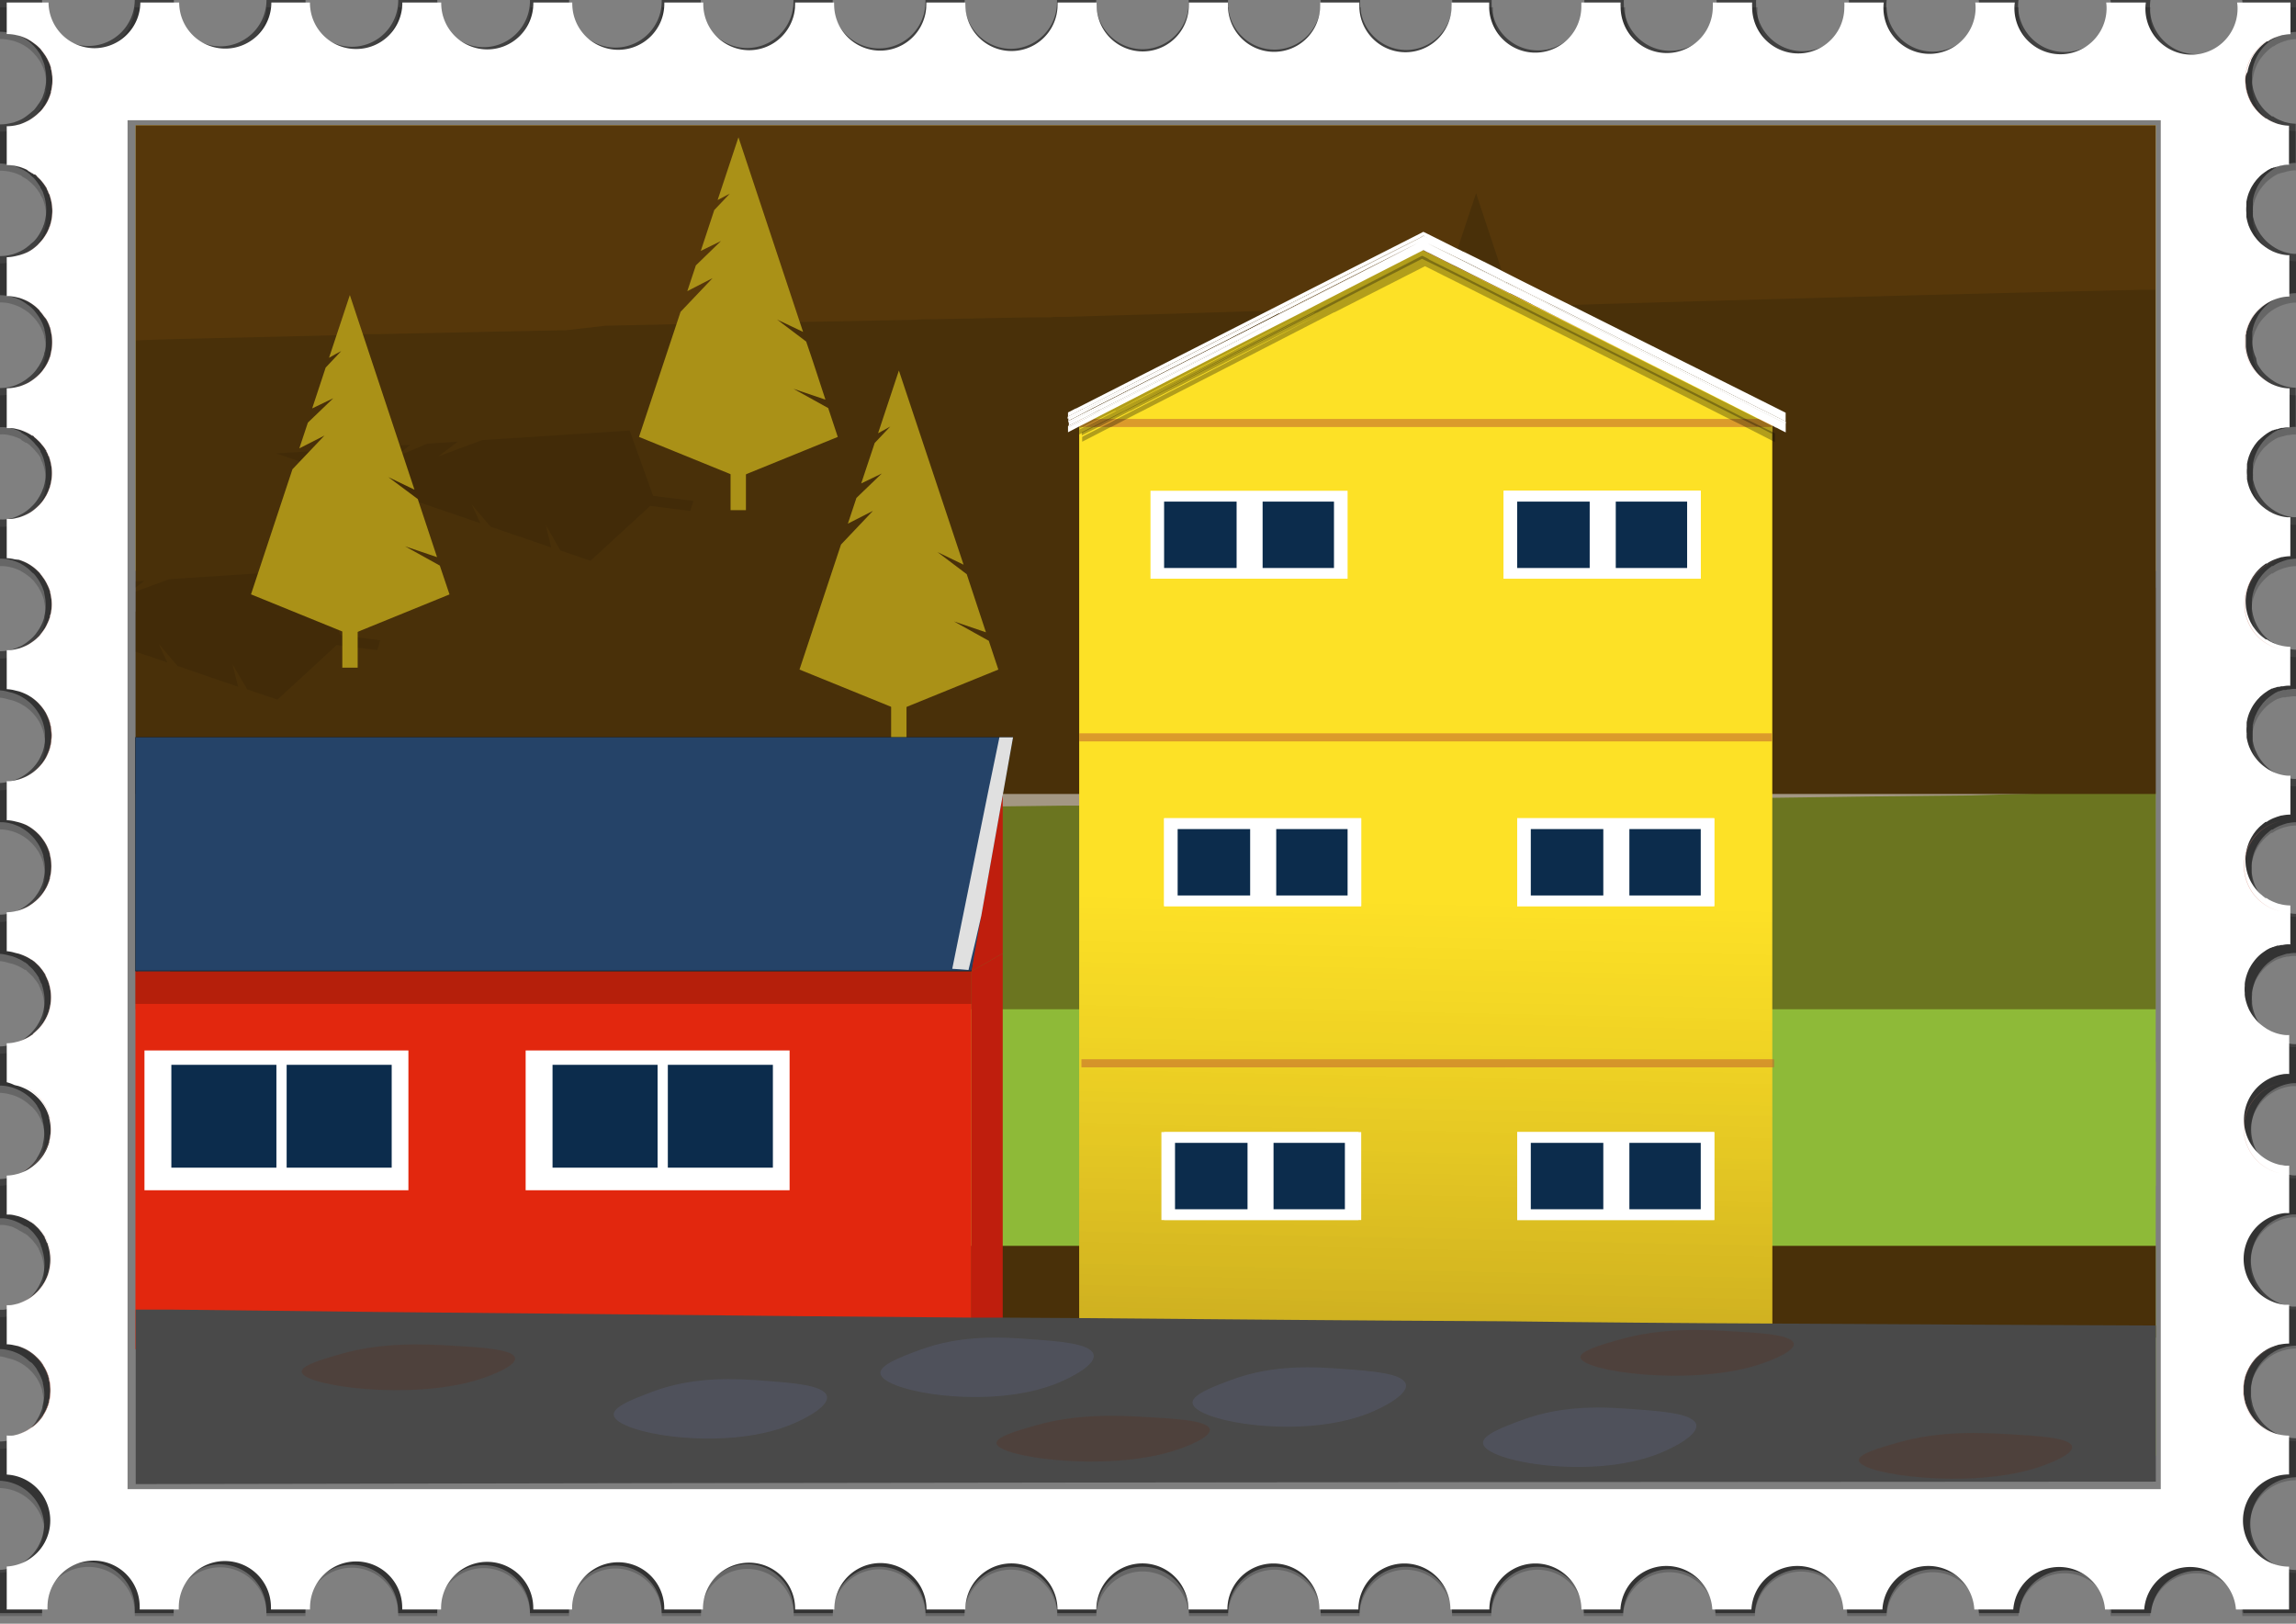 <?xml version="1.0" encoding="UTF-8" standalone="no" ?>
<svg xmlns="http://www.w3.org/2000/svg" xmlns:xlink="http://www.w3.org/1999/xlink" viewBox="0 0 340.74 240.93"><rect x="0" y="0" width="340.74" height="240.93" fill="#808080" stroke="none"/><defs><linearGradient id="Gradient_bez_nazwy_8" x1="212.03" y1="109.08" x2="208.09" y2="296.34" gradientUnits="userSpaceOnUse"><stop offset="0.13" stop-color="#fcee21" stop-opacity="0.6"/><stop offset="1" stop-color="#603813"/></linearGradient></defs><title>znaczek_domkiZasób 2</title><g id="Warstwa_2" data-name="Warstwa 2"><g id="Warstwa_1-2" data-name="Warstwa 1"><path d="M334.22,11a6.08,6.08,0,0,0,0,.61c0,.21,0,.41,0,.62a4.11,4.11,0,0,0,.08.6,5.69,5.69,0,0,0,.32,1.14,4,4,0,0,0,.21.52v0a3.2,3.2,0,0,0,.27.52,3.23,3.23,0,0,0,.27.44,1,1,0,0,0,.11.15,5.27,5.27,0,0,0,.55.68,1.81,1.81,0,0,0,.24.24,3.4,3.4,0,0,0,.29.26,3.94,3.94,0,0,0,.45.36,1.09,1.09,0,0,0,.17.13s.05,0,.07,0l.08,0,.15.1.12.08a5.22,5.22,0,0,0,.92.45h0c.17.07.35.14.54.2l.58.14a6.26,6.26,0,0,0,1.06.12v5.83a1.88,1.88,0,0,0-.41,0,5.42,5.42,0,0,0-.54.08l-.24.05a1.87,1.87,0,0,0-.32.08l-.21.06a.44.44,0,0,0-.16.06.17.17,0,0,0-.1,0,.68.68,0,0,0-.2.07l-.08,0a.94.94,0,0,0-.23.1.05.05,0,0,0-.05,0h0a.13.13,0,0,0-.08,0l-.26.14a.05.05,0,0,1,0,0l-.19.11c-.13.07-.25.16-.37.24l-.11.08c-.11.07-.22.16-.33.24a4.35,4.35,0,0,0-.64.57s0,0,0,0l-.09.1a4.19,4.19,0,0,0-.39.45l-.12.17a2,2,0,0,0-.22.32l-.13.2a5.13,5.13,0,0,0-.41.81,2.71,2.71,0,0,0-.13.3,2.4,2.4,0,0,0-.14.4,5.47,5.47,0,0,0-.15.58l-.06.29a2.72,2.72,0,0,0,0,.3,1.36,1.36,0,0,0,0,.29,5.44,5.44,0,0,0,0,.57,5.12,5.12,0,0,0,0,.56,1.36,1.36,0,0,0,0,.29,2.72,2.72,0,0,0,0,.3c0,.1,0,.19.06.3a5.47,5.47,0,0,0,.15.58,1.43,1.43,0,0,0,.09.27c0,.09.07.18.11.27a5.7,5.7,0,0,0,.42.86,2.61,2.61,0,0,0,.17.28,2.71,2.71,0,0,0,.24.35l.25.32c.09.11.18.22.28.32a5.77,5.77,0,0,0,.68.63l.3.23a1.7,1.7,0,0,0,.22.15l.35.23.19.1,0,0,.26.14a3.29,3.29,0,0,0,.39.17h0a5.71,5.71,0,0,0,.58.21,6.54,6.54,0,0,0,1.26.25,1.88,1.88,0,0,0,.41,0v5.84a6,6,0,0,0-1.12.12,7,7,0,0,0-1.13.34,6.46,6.46,0,0,0-.6.27l-.4.22-.34.22h0l-.33.24c-.12.09-.23.19-.34.29l-.12.11a6.57,6.57,0,0,0-1,1.13,4,4,0,0,0-.32.52,7.33,7.33,0,0,0-.34.69,3.2,3.2,0,0,0-.16.39,5.58,5.58,0,0,0-.18.58,1.6,1.6,0,0,0-.05.21c0,.13-.05.25-.07.37a2,2,0,0,0,0,.24c0,.12,0,.24,0,.36s0,.36,0,.54,0,.41,0,.62a6,6,0,0,0,.13.85,1,1,0,0,0,.06.25,5.38,5.38,0,0,0,.2.65c.06.15.12.3.19.44A5,5,0,0,0,335,54c.07.13.15.25.23.38s.27.4.42.6a3.9,3.9,0,0,0,.33.38,3.85,3.85,0,0,0,.35.35l.12.1c.11.1.22.2.34.29l.33.25h0l.41.27h0c.14.09.29.17.44.25l.48.2a7,7,0,0,0,1.13.34,6,6,0,0,0,1.12.12v5.82a3.71,3.71,0,0,0-.47,0,5.42,5.42,0,0,0-.54.08l-.11,0-.08,0h0a1.87,1.87,0,0,0-.32.08h0l-.33.11a.17.17,0,0,0-.1,0,.68.68,0,0,0-.2.07l-.08,0a.94.94,0,0,0-.23.1.05.05,0,0,0-.05,0h0a.09.09,0,0,0-.07,0c-.09,0-.17.1-.25.14l-.05,0-.19.1a.91.91,0,0,0-.16.11,1.26,1.26,0,0,0-.32.21l-.33.24-.4.33a.56.56,0,0,0-.15.16.12.12,0,0,0-.07.07.05.05,0,0,0,0,0l-.09.1a4.19,4.19,0,0,0-.39.45l-.12.17a2,2,0,0,0-.22.32l-.13.2a5.36,5.36,0,0,0-.44.86c-.06.13-.11.25-.16.39a2,2,0,0,0-.08.26,5.47,5.47,0,0,0-.15.58l-.06.29a2.72,2.72,0,0,0,0,.3,1.36,1.36,0,0,0,0,.29,5.44,5.44,0,0,0,0,.57,5.12,5.12,0,0,0,0,.56,1.36,1.36,0,0,0,0,.29,2.72,2.72,0,0,0,0,.3c0,.1,0,.19.06.3a5.47,5.47,0,0,0,.15.58,2.41,2.41,0,0,0,.08.25,4.16,4.16,0,0,0,.23.54.34.34,0,0,0,.06.12,2.47,2.47,0,0,0,.23.46,4.66,4.66,0,0,0,.43.66l.25.32c.09.11.18.22.28.32a5.77,5.77,0,0,0,.68.63l.3.23a2,2,0,0,0,.24.16l.33.22.19.1,0,0,.26.14a3.29,3.29,0,0,0,.39.17h0a5.71,5.71,0,0,0,.58.21,6.39,6.39,0,0,0,1.26.25,3.71,3.71,0,0,0,.47,0V82.9a6.66,6.66,0,0,0-1.18.13c-.19,0-.39.09-.58.15a2.06,2.06,0,0,0-.35.12l-.2.07a5.57,5.57,0,0,0-.92.44l-.12.08-.15.1-.08,0s0,0-.07,0a1.09,1.09,0,0,0-.17.13,6.23,6.23,0,0,0-1,.87,5.94,5.94,0,0,0-.55.67l-.09.13a2.74,2.74,0,0,0-.29.46,3.78,3.78,0,0,0-.27.53,0,0,0,0,0,0,0,4.61,4.61,0,0,0-.22.51,6.29,6.29,0,0,0-.31,1.15,4.11,4.11,0,0,0-.08.6,6.08,6.08,0,0,0,0,.61c0,.21,0,.42,0,.62a4.11,4.11,0,0,0,.08.6,6.75,6.75,0,0,0,.31,1.15,4.61,4.61,0,0,0,.22.51,0,0,0,0,0,0,0,3.2,3.2,0,0,0,.27.52,2.74,2.74,0,0,0,.29.46l.09.13a5.27,5.27,0,0,0,.55.68,6.16,6.16,0,0,0,1,.86,1.09,1.09,0,0,0,.17.13s.05,0,.07,0l.08,0,.15.1.12.08a4.9,4.9,0,0,0,.92.45s0,0,0,0c.17.07.35.14.54.2l.58.14a6.66,6.66,0,0,0,1.18.13v5.81a4.71,4.71,0,0,0-.53,0,5,5,0,0,0-.54.08l-.11,0-.08,0h0a1.87,1.87,0,0,0-.32.08l-.18,0-.07,0-.12,0a1.06,1.06,0,0,0-.3.1l-.08,0a.94.94,0,0,0-.23.1.06.06,0,0,0-.06,0h0a.09.09,0,0,0-.07,0c-.09,0-.17.1-.25.14l-.05,0-.19.1-.3.2-.18.12-.33.24-.4.33a1.79,1.79,0,0,0-.27.28s-.06,0-.09.09a3.5,3.5,0,0,0-.39.46l-.12.16a6.45,6.45,0,0,0-.77,1.35,1.7,1.7,0,0,0-.18.44,1.13,1.13,0,0,0-.08.24,5.47,5.47,0,0,0-.15.58l-.06.29a2.72,2.72,0,0,0,0,.3,1.36,1.36,0,0,0,0,.29,5.44,5.44,0,0,0,0,.57,5.12,5.12,0,0,0,0,.56,1.36,1.36,0,0,0,0,.29,2.72,2.72,0,0,0,0,.3l.06.3a5.47,5.47,0,0,0,.15.58,1.13,1.13,0,0,0,.08.24,1.78,1.78,0,0,0,.18.43,6.28,6.28,0,0,0,.77,1.36l.25.32c.09.11.18.22.28.32a5.77,5.77,0,0,0,.68.63l.3.23.1.07c.16.11.31.22.47.31l.19.1,0,0,.26.14a2.71,2.71,0,0,0,.39.17h0a5.71,5.71,0,0,0,.58.21,6.39,6.39,0,0,0,1.26.25,4.71,4.71,0,0,0,.53,0V122a6.44,6.44,0,0,0-1.24.13c-.19,0-.39.09-.58.15a2.06,2.06,0,0,0-.35.12l-.2.07a5.57,5.57,0,0,0-.92.44l-.12.08-.15.1-.08,0s0,0-.07,0a1.09,1.09,0,0,0-.17.13,2.72,2.72,0,0,0-.38.31,4.57,4.57,0,0,0-.6.56,5.94,5.94,0,0,0-.55.67,1.81,1.81,0,0,0-.18.27,3.45,3.45,0,0,0-.2.32,4.07,4.07,0,0,0-.28.55,3.27,3.27,0,0,0-.22.51,6.29,6.29,0,0,0-.31,1.15,4.11,4.11,0,0,0-.08.6,6.08,6.08,0,0,0,0,.61c0,.21,0,.42,0,.62a4.11,4.11,0,0,0,.08.6,6.75,6.75,0,0,0,.31,1.15,3.27,3.27,0,0,0,.22.51,6.14,6.14,0,0,0,.48.86,1.81,1.81,0,0,0,.18.27,5.27,5.27,0,0,0,.55.68,3.92,3.92,0,0,0,.6.55,2.72,2.72,0,0,0,.38.31,1.09,1.09,0,0,0,.17.13s.05.05.07.05l.08,0,.15.1.12.09a5.57,5.57,0,0,0,.92.44h0c.17.07.35.14.54.2l.58.14a6.44,6.44,0,0,0,1.24.13v5.81a5.68,5.68,0,0,0-.59,0,5.4,5.4,0,0,0-.58.09h-.07l-.12,0h0a1.87,1.87,0,0,0-.32.08h0a2,2,0,0,0-.26.09h0a1.63,1.63,0,0,0-.37.13l-.06,0a1.08,1.08,0,0,0-.29.13.18.18,0,0,0-.1,0,2,2,0,0,0-.25.14l-.05,0-.19.1c-.11.06-.21.14-.32.21a1.38,1.38,0,0,0-.25.17l-.26.19a5.86,5.86,0,0,0-1.13,1.15l-.12.16c-.12.16-.23.33-.34.5l-.18.32a3.58,3.58,0,0,0-.24.48,4.49,4.49,0,0,0-.23.61,5.13,5.13,0,0,0-.19.7,3.83,3.83,0,0,0-.1.59,1.39,1.39,0,0,0,0,.3,5.24,5.24,0,0,0,0,1.12,1.36,1.36,0,0,0,0,.29,4.17,4.17,0,0,0,.1.6,5.13,5.13,0,0,0,.19.7,4.36,4.36,0,0,0,.23.6,4.44,4.44,0,0,0,.24.49l.18.32c.11.17.22.34.34.5l.25.32c.09.11.18.22.28.32a5.08,5.08,0,0,0,.68.63l.3.23a2.71,2.71,0,0,0,.25.17c.11.07.21.15.32.21l.19.1,0,0,.26.14a2.71,2.71,0,0,0,.39.17h0a5.71,5.71,0,0,0,.58.21,6.39,6.39,0,0,0,1.26.25,3.81,3.81,0,0,0,.59,0v5.81a3.82,3.82,0,0,0-.59,0c-.23,0-.48.06-.71.1a6.88,6.88,0,0,0,0,13.47c.23,0,.48.08.71.1a3.82,3.82,0,0,0,.59,0v5.8c-.22,0-.44,0-.65,0a6.87,6.87,0,0,0-1.85,13.21h0a5.71,5.71,0,0,0,.58.21,7.21,7.21,0,0,0,1.26.26c.21,0,.43,0,.65,0v5.79a6.82,6.82,0,0,0-1.36.14c-.19,0-.39.09-.58.15a2.06,2.06,0,0,0-.35.12l-.2.07a5.57,5.57,0,0,0-.92.44l-.12.08-.3.19a1.09,1.09,0,0,0-.17.13,3.92,3.92,0,0,0-.46.37l-.35.32a7,7,0,0,0-1.39,2,7.36,7.36,0,0,0-.38,1,.19.19,0,0,0,0,.07,5.05,5.05,0,0,0-.12.56,4.11,4.11,0,0,0-.08.6c0,.2,0,.41,0,.61s0,.42,0,.62a4.11,4.11,0,0,0,.08.6,4.88,4.88,0,0,0,.12.55.19.19,0,0,0,0,.07,4.68,4.68,0,0,0,.17.53,4.55,4.55,0,0,0,.21.51,7.12,7.12,0,0,0,1.39,2l.35.32a5.19,5.19,0,0,0,.46.36,1.09,1.09,0,0,0,.17.13l.3.2.12.08a5.57,5.57,0,0,0,.92.44h0c.17.07.35.14.54.2l.58.14a6.82,6.82,0,0,0,1.36.14v5.79h0a6.88,6.88,0,1,0,0,13.76h0v6.39h-7.93a6.87,6.87,0,0,0-13.69,0h-5.86a6.87,6.87,0,0,0-13.7,0H293.7a6.87,6.87,0,0,0-13.72,0h-5.83a6.87,6.87,0,0,0-13.72,0H254.6a6.87,6.87,0,0,0-13.72,0h-5.82a6.87,6.87,0,0,0-13.74,0H215.5a6.87,6.87,0,0,0-13.74,0H196a6.87,6.87,0,0,0-13.74,0h-5.8a6.88,6.88,0,0,0-13.76,0h-5.79a6.88,6.88,0,0,0-13.76,0h-5.79v0a6.88,6.88,0,1,0-13.76,0v0h-5.81a.41.41,0,0,0,0-.11,6.88,6.88,0,1,0-13.75,0,.41.41,0,0,0,0,.11H98.19a1,1,0,0,0,0-.17,6.88,6.88,0,0,0-13.76,0,1,1,0,0,0,0,.17H78.64a1.77,1.77,0,0,0,0-.23,6.88,6.88,0,0,0-13.76,0,1.77,1.77,0,0,0,0,.23H59.08a1.37,1.37,0,0,0,0-.29,6.88,6.88,0,0,0-13.76,0,1.37,1.37,0,0,0,0,.29H39.53a2,2,0,0,0,0-.35,6.88,6.88,0,0,0-13.76,0,2,2,0,0,0,0,.35H20a2.75,2.75,0,0,0,0-.41,6.88,6.88,0,1,0-13.75,0,2.75,2.75,0,0,0,0,.41H0v-6.41a6.86,6.86,0,0,0,6.55-6.86A6.86,6.86,0,0,0,0,219.72v-5.83a5,5,0,0,0,1.09-.12l.58-.14a8.51,8.51,0,0,0,1.09-.43s0,0,0,0a3.75,3.75,0,0,0,.44-.24l.49-.34a3.92,3.92,0,0,0,.32-.25l.35-.29.28-.27a5.72,5.72,0,0,0,.55-.65c.07-.09.13-.2.2-.29l0-.05c.08-.11.15-.24.22-.36a4.59,4.59,0,0,0,.26-.49c.09-.18.16-.37.24-.56a3.74,3.74,0,0,0,.17-.54.61.61,0,0,0,0-.13,2.46,2.46,0,0,0,.09-.39A6.36,6.36,0,0,0,6.58,207a6.33,6.33,0,0,0-.13-1.31,2.88,2.88,0,0,0-.09-.4.61.61,0,0,0,0-.13,3.62,3.62,0,0,0-.17-.53c-.08-.19-.15-.38-.24-.56a4.59,4.59,0,0,0-.26-.49,3.28,3.28,0,0,0-.22-.37l0-.05-.2-.28a5.72,5.72,0,0,0-.55-.65L4.37,202a6.64,6.64,0,0,0-1.18-.89.24.24,0,0,0-.11-.06,2.38,2.38,0,0,0-.31-.17h0a8.51,8.51,0,0,0-1.09-.43l-.58-.14A5,5,0,0,0,0,200.18v-5.83H.12l.31,0a4,4,0,0,0,.69-.11l.58-.14a9.13,9.13,0,0,0,1.09-.43h0a5.36,5.36,0,0,0,.89-.53l.05,0,.29-.23.38-.32.33-.33a4.23,4.23,0,0,0,.34-.4,2.47,2.47,0,0,0,.21-.27,4,4,0,0,0,.29-.43l.17-.28a9.41,9.41,0,0,0,.47-1,4.28,4.28,0,0,0,.15-.51,3.72,3.72,0,0,0,.11-.48,6.49,6.49,0,0,0,.13-1.32,6.42,6.42,0,0,0-.13-1.32,3.72,3.72,0,0,0-.11-.48,4.28,4.28,0,0,0-.15-.51c0-.06,0-.13-.08-.21L6,184.58a2.42,2.42,0,0,0-.18-.36.25.25,0,0,0,0-.07c0-.08-.09-.16-.14-.24a1.14,1.14,0,0,0-.15-.23,3.72,3.72,0,0,0-.33-.45,4.42,4.42,0,0,0-.39-.47l-.45-.42,0,0-.11-.1a.61.61,0,0,0-.16-.13L3.86,182l-.14-.1-.06,0-.06,0a3,3,0,0,0-.38-.24.37.37,0,0,0-.15-.08s0,0,0,0a1.41,1.41,0,0,0-.24-.13h0a7.77,7.77,0,0,0-1.09-.44l-.58-.14a4,4,0,0,0-.69-.1l-.31,0H0v-5.82a6.33,6.33,0,0,0,1.15-.13l.58-.14a8.51,8.51,0,0,0,1.09-.43h0a3.75,3.75,0,0,0,.44-.24l.49-.34a3.92,3.92,0,0,0,.32-.25l.35-.29.28-.27a5.72,5.72,0,0,0,.55-.65c.07-.09.13-.2.2-.29l0-.05c.08-.11.15-.24.22-.36a4.59,4.59,0,0,0,.26-.49,5.55,5.55,0,0,0,.24-.56,3.74,3.74,0,0,0,.17-.54.61.61,0,0,0,0-.13,2.46,2.46,0,0,0,.09-.39,6.36,6.36,0,0,0,.13-1.32,6.33,6.33,0,0,0-.13-1.31,2.59,2.59,0,0,0-.09-.4.61.61,0,0,0,0-.13,3.62,3.62,0,0,0-.17-.53A5.55,5.55,0,0,0,6,165c-.08-.17-.16-.33-.26-.5s-.14-.25-.22-.36l0-.05-.2-.28a5.72,5.72,0,0,0-.55-.65l-.28-.27A6.64,6.64,0,0,0,3.25,162a.24.24,0,0,0-.11-.06,2.38,2.38,0,0,0-.31-.17h0a8.51,8.51,0,0,0-1.09-.43l-.58-.14A6.33,6.33,0,0,0,0,161.08v-5.81a5.85,5.85,0,0,0,1.18-.14l.58-.14a9.13,9.13,0,0,0,1.09-.43h0a5.36,5.36,0,0,0,.89-.53l0,0,.29-.23.38-.32.33-.33a4.23,4.23,0,0,0,.34-.4,2.47,2.47,0,0,0,.21-.27,4,4,0,0,0,.29-.43l.17-.28a7.83,7.83,0,0,0,.47-1,4.28,4.28,0,0,0,.15-.51,3.72,3.72,0,0,0,.11-.48,6.49,6.49,0,0,0,.13-1.32,6.42,6.42,0,0,0-.13-1.32,3.72,3.72,0,0,0-.11-.48,4.28,4.28,0,0,0-.15-.51c0-.06,0-.13-.08-.21s-.12-.26-.18-.39a2.42,2.42,0,0,0-.18-.36.25.25,0,0,0,0-.07c0-.08-.09-.16-.14-.24a1.14,1.14,0,0,0-.15-.23,3.72,3.72,0,0,0-.33-.45,4.42,4.42,0,0,0-.39-.47l-.45-.42,0,0-.11-.1A.61.61,0,0,0,4,143l-.11-.08-.14-.1-.06-.05-.06,0a3,3,0,0,0-.38-.24.37.37,0,0,0-.15-.08s0,0,0,0a1.41,1.41,0,0,0-.24-.13h0a7.77,7.77,0,0,0-1.09-.44l-.58-.14A5.84,5.84,0,0,0,0,141.53v-5.81a6.14,6.14,0,0,0,1.21-.13l.58-.14A8.51,8.51,0,0,0,2.88,135h0a2.76,2.76,0,0,0,.44-.25,5.25,5.25,0,0,0,.49-.33,3.92,3.92,0,0,0,.32-.25l.35-.29.28-.27a.71.71,0,0,0,.12-.13,2.85,2.85,0,0,0,.23-.26,2.56,2.56,0,0,0,.2-.26c.07-.1.13-.2.2-.29a3.54,3.54,0,0,0,.26-.41,4.59,4.59,0,0,0,.26-.49,3.93,3.93,0,0,0,.24-.56,4.17,4.17,0,0,0,.17-.54.61.61,0,0,0,0-.13,2.46,2.46,0,0,0,.09-.39,6.36,6.36,0,0,0,.13-1.32,6.33,6.33,0,0,0-.13-1.31,2.59,2.59,0,0,0-.09-.4.61.61,0,0,0,0-.13,3.62,3.62,0,0,0-.17-.53,3.93,3.93,0,0,0-.24-.56c-.08-.17-.16-.33-.26-.5a3.54,3.54,0,0,0-.26-.41l-.2-.28a2.56,2.56,0,0,0-.2-.26,2.85,2.85,0,0,0-.23-.26.71.71,0,0,0-.12-.13l-.28-.27a6.05,6.05,0,0,0-.57-.48,6.49,6.49,0,0,0-.61-.41.24.24,0,0,0-.11-.06,2.38,2.38,0,0,0-.31-.17h0a8.51,8.51,0,0,0-1.09-.43l-.58-.14A6.14,6.14,0,0,0,0,122v-5.82A5.74,5.74,0,0,0,1.24,116l.58-.14a9.13,9.13,0,0,0,1.09-.43h0a7,7,0,0,0,2.93-2.79,9.51,9.51,0,0,0,.46-1s0,0,0,0a3.62,3.62,0,0,0,.17-.56,3.27,3.27,0,0,0,.12-.56.07.07,0,0,0,0,0,2.74,2.74,0,0,0,.07-.5,5.32,5.32,0,0,0,0-.69,5.58,5.58,0,0,0,0-.7,2.74,2.74,0,0,0-.07-.5.07.07,0,0,0,0,0,3.37,3.37,0,0,0-.12-.55,3.62,3.62,0,0,0-.17-.56s0,0,0,0a8.46,8.46,0,0,0-.46-1,2.53,2.53,0,0,0-.13-.22l-.14-.22a7.62,7.62,0,0,0-.66-.84,5.44,5.44,0,0,0-.48-.48c-.23-.2-.47-.38-.72-.56a0,0,0,0,0,0,0l-.37-.23-.42-.24h0a9.13,9.13,0,0,0-1.09-.43l-.58-.14A5.74,5.74,0,0,0,0,102.44V96.63a6,6,0,0,0,1.27-.13l.58-.14a8.51,8.51,0,0,0,1.09-.43H3a2.76,2.76,0,0,0,.44-.25,5.25,5.25,0,0,0,.49-.33,3.92,3.92,0,0,0,.32-.25l.35-.29.28-.27A.71.71,0,0,0,5,94.41a2.85,2.85,0,0,0,.23-.26,1.89,1.89,0,0,0,.2-.27l.2-.28a3.54,3.54,0,0,0,.26-.41,4.59,4.59,0,0,0,.26-.49,3.93,3.93,0,0,0,.24-.56,4.17,4.17,0,0,0,.17-.54.61.61,0,0,0,0-.13,2.46,2.46,0,0,0,.09-.39,6.36,6.36,0,0,0,.13-1.32,6.33,6.33,0,0,0-.13-1.31,2.35,2.35,0,0,0-.09-.4.61.61,0,0,0,0-.13,3.62,3.62,0,0,0-.17-.53,3.93,3.93,0,0,0-.24-.56c-.08-.17-.16-.33-.26-.5a3.54,3.54,0,0,0-.26-.41l-.2-.28a2.56,2.56,0,0,0-.2-.26A2.85,2.85,0,0,0,5,85.12.71.71,0,0,0,4.83,85l-.28-.27A5,5,0,0,0,4,84.24a6.49,6.49,0,0,0-.61-.41.24.24,0,0,0-.11-.06A2.38,2.38,0,0,0,3,83.6h0a8.51,8.51,0,0,0-1.09-.43L1.27,83A6,6,0,0,0,0,82.9V77.08H.16a3.4,3.4,0,0,0,.45,0A4,4,0,0,0,1.3,77l.58-.14A8.51,8.51,0,0,0,3,76.38s0,0,0,0a5.36,5.36,0,0,0,.89-.53l0,0,.29-.23a3.9,3.9,0,0,0,.38-.33l.33-.32a6,6,0,0,0,.84-1.1l.17-.28.22-.43c.06-.13.12-.26.17-.39s0-.14.08-.2A4.28,4.28,0,0,0,6.55,72a3.52,3.52,0,0,0,.11-.49,6.33,6.33,0,0,0,.13-1.31,6.42,6.42,0,0,0-.13-1.32,3.72,3.72,0,0,0-.11-.48,4.28,4.28,0,0,0-.15-.51l-.08-.21c-.05-.14-.11-.26-.17-.39S6,67.07,6,67a.25.25,0,0,0,0-.07c0-.08-.09-.16-.14-.24a1.14,1.14,0,0,0-.15-.23A4.84,4.84,0,0,0,5.3,66a5.58,5.58,0,0,0-.39-.46l-.44-.42,0,0-.11-.09a.61.61,0,0,0-.16-.13L4,64.72l-.14-.1-.06-.05-.06,0a3,3,0,0,0-.38-.24.37.37,0,0,0-.15-.08s0,0,0,0A1,1,0,0,0,3,64.05H3a8.51,8.51,0,0,0-1.09-.43l-.58-.14a4,4,0,0,0-.69-.1,3.4,3.4,0,0,0-.45,0H0v-5.8a6.53,6.53,0,0,0,1.33-.14l.58-.14A8,8,0,0,0,3,56.84H3a3.83,3.83,0,0,0,.44-.25,5.25,5.25,0,0,0,.49-.33A3.92,3.92,0,0,0,4.26,56a3.37,3.37,0,0,0,.35-.29l.28-.27A.71.71,0,0,0,5,55.32a2.85,2.85,0,0,0,.23-.26,1.89,1.89,0,0,0,.2-.27l.2-.28a3.54,3.54,0,0,0,.26-.41c.1-.16.18-.32.27-.49a5.48,5.48,0,0,0,.23-.56,4.17,4.17,0,0,0,.17-.54.61.61,0,0,0,0-.13A2.46,2.46,0,0,0,6.69,52a6.36,6.36,0,0,0,.13-1.32,6.33,6.33,0,0,0-.13-1.31A2.35,2.35,0,0,0,6.6,49a.61.61,0,0,0,0-.13,3.62,3.62,0,0,0-.17-.53,5.48,5.48,0,0,0-.23-.56c-.09-.17-.17-.34-.27-.5a3.54,3.54,0,0,0-.26-.41l-.2-.28a2.56,2.56,0,0,0-.2-.26A2.85,2.85,0,0,0,5,46a.71.71,0,0,0-.12-.13l-.28-.27A5,5,0,0,0,4,45.15a6.49,6.49,0,0,0-.61-.41.24.24,0,0,0-.11-.06A2.38,2.38,0,0,0,3,44.51H3a8,8,0,0,0-1.09-.43l-.58-.14A6.53,6.53,0,0,0,0,43.8V38a6.82,6.82,0,0,0,1.36-.14l.58-.14A8.51,8.51,0,0,0,3,37.29H3a5.36,5.36,0,0,0,.89-.53l0,0,.29-.23a3,3,0,0,0,.38-.33L5,35.84a6,6,0,0,0,.84-1.1L6,34.46c.08-.15.16-.29.22-.43s.12-.26.17-.39,0-.14.08-.2a4.28,4.28,0,0,0,.15-.51,3.52,3.52,0,0,0,.11-.49,6.33,6.33,0,0,0,.13-1.31,6.36,6.36,0,0,0-.13-1.32,3.72,3.72,0,0,0-.11-.48,4.28,4.28,0,0,0-.15-.51l-.08-.21c0-.14-.11-.26-.17-.39A2.47,2.47,0,0,0,6,27.86a.25.25,0,0,0,0-.07c0-.08-.09-.16-.14-.24a1.14,1.14,0,0,0-.15-.23,4.84,4.84,0,0,0-.33-.46A5.58,5.58,0,0,0,5,26.4L4.53,26l0-.05-.1-.09a.86.86,0,0,0-.17-.13l-.11-.08L4,25.53l-.06-.05-.06,0a3,3,0,0,0-.38-.24.37.37,0,0,0-.15-.08s0,0,0,0A1.41,1.41,0,0,0,3,25H3a8.51,8.51,0,0,0-1.09-.43l-.58-.14A6.82,6.82,0,0,0,0,24.25V18.46H0a6.82,6.82,0,0,0,1.36-.14L2,18.18a8,8,0,0,0,1.09-.43s0,0,0,0a3.83,3.83,0,0,0,.44-.25A5.25,5.25,0,0,0,4,17.17a3.92,3.92,0,0,0,.32-.25,3.37,3.37,0,0,0,.35-.29L5,16.36a.71.71,0,0,0,.12-.13A2.85,2.85,0,0,0,5.3,16a2.69,2.69,0,0,0,.2-.27l.2-.28A3.54,3.54,0,0,0,6,15a4.67,4.67,0,0,0,.27-.49A5.48,5.48,0,0,0,6.46,14a4.17,4.17,0,0,0,.17-.54.61.61,0,0,0,0-.13,2.46,2.46,0,0,0,.09-.39,6.42,6.42,0,0,0,.13-1.32,6.33,6.33,0,0,0-.13-1.31,2.35,2.35,0,0,0-.09-.4.61.61,0,0,0,0-.13,3.62,3.62,0,0,0-.17-.53,5.48,5.48,0,0,0-.23-.56A4.82,4.82,0,0,0,6,8.15a3.54,3.54,0,0,0-.26-.41l-.2-.28a2.56,2.56,0,0,0-.2-.26,2.85,2.85,0,0,0-.23-.26A.71.71,0,0,0,5,6.81l-.28-.27a5,5,0,0,0-.57-.48,6.49,6.49,0,0,0-.61-.41.24.24,0,0,0-.11-.06,2.38,2.38,0,0,0-.31-.17h0A8,8,0,0,0,2,5l-.58-.14A6.82,6.82,0,0,0,0,4.71H0V0H6.24a6.88,6.88,0,0,0,6.88,6.82A6.87,6.87,0,0,0,20,0h5.8a6.89,6.89,0,0,0,6.88,6.88A6.88,6.88,0,0,0,39.55,0h5.79V.06a6.89,6.89,0,0,0,6.88,6.88A6.88,6.88,0,0,0,59.1.06V0h5.8a.49.49,0,0,0,0,.12A6.89,6.89,0,0,0,71.77,7,6.88,6.88,0,0,0,78.65.12a.49.49,0,0,0,0-.12h5.81a1.09,1.09,0,0,0,0,.18,6.89,6.89,0,0,0,6.88,6.88A6.88,6.88,0,0,0,98.2.18a1.09,1.09,0,0,0,0-.18H104a1.93,1.93,0,0,0,0,.24,6.88,6.88,0,0,0,6.87,6.88A6.87,6.87,0,0,0,117.75.24a1.93,1.93,0,0,0,0-.24h5.83a1.51,1.51,0,0,0,0,.3,6.88,6.88,0,1,0,13.76,0,1.51,1.51,0,0,0,0-.3h5.83a2.17,2.17,0,0,0,0,.36A6.89,6.89,0,0,0,150,7.24,6.88,6.88,0,0,0,156.86.36a2.17,2.17,0,0,0,0-.36h5.83a3,3,0,0,0,0,.42,6.89,6.89,0,0,0,6.88,6.88A6.88,6.88,0,0,0,176.41.42a3,3,0,0,0,0-.42h5.84a3.87,3.87,0,0,0,0,.48,6.89,6.89,0,0,0,6.88,6.88A6.88,6.88,0,0,0,196,.48a3.87,3.87,0,0,0,0-.48h5.85a4.89,4.89,0,0,0,0,.54,6.89,6.89,0,0,0,6.88,6.88A6.87,6.87,0,0,0,215.51.54a4.89,4.89,0,0,0,0-.54h5.86q0,.3,0,.6a6.88,6.88,0,0,0,13.76,0q0-.3,0-.6h5.86a4.87,4.87,0,0,0,0,.66,6.88,6.88,0,0,0,13.76,0,4.87,4.87,0,0,0,0-.66h5.87a5.79,5.79,0,0,0,0,.72,6.88,6.88,0,1,0,13.76,0,5.79,5.79,0,0,0,0-.72H280a6.81,6.81,0,0,0-.05.78,6.88,6.88,0,0,0,13.76,0,6.81,6.81,0,0,0-.05-.78h5.9a5.83,5.83,0,0,0-.06.84,6.89,6.89,0,0,0,6.88,6.88A6.87,6.87,0,0,0,313.27.84a5.83,5.83,0,0,0-.06-.84h5.93a5.29,5.29,0,0,0-.07.9,6.88,6.88,0,1,0,13.75,0,5.29,5.29,0,0,0-.07-.9h8V4.73a6.26,6.26,0,0,0-1.06.12c-.19,0-.39.09-.58.15a2.06,2.06,0,0,0-.35.12l-.2.07a6,6,0,0,0-.92.44l-.12.08-.15.1-.08,0s0,0-.07.05A1.09,1.09,0,0,0,337,6a3.94,3.94,0,0,0-.45.36,3.58,3.58,0,0,0-.29.27,1.81,1.81,0,0,0-.24.24,5.94,5.94,0,0,0-.55.67,1,1,0,0,0-.11.15,3.23,3.23,0,0,0-.27.44,3.3,3.3,0,0,0-.27.53,0,0,0,0,0,0,0,4.55,4.55,0,0,0-.21.51,5.6,5.6,0,0,0-.32,1.15A4.11,4.11,0,0,0,334.22,11Z" opacity="0.5"/><path d="M334.24,12.05a6.08,6.08,0,0,0,0,.61c0,.21,0,.41,0,.62a4.11,4.11,0,0,0,.08.6,6.4,6.4,0,0,0,.31,1.14,4,4,0,0,0,.21.52,0,0,0,0,0,0,0,3.2,3.2,0,0,0,.27.52,3.23,3.23,0,0,0,.27.44.61.61,0,0,0,.12.15,5.27,5.27,0,0,0,.55.68,1.81,1.81,0,0,0,.24.24,2.27,2.27,0,0,0,.28.26,3.94,3.94,0,0,0,.45.36,1.09,1.09,0,0,0,.17.13s.06.05.08.05l.08,0,.15.1.12.08a5.13,5.13,0,0,0,.91.45s0,0,0,0a5.81,5.81,0,0,0,.55.2l.58.14a6,6,0,0,0,1.06.12v5.83a1.94,1.94,0,0,0-.42,0,4.85,4.85,0,0,0-.53.08l-.24.05a1.87,1.87,0,0,0-.32.08l-.21.06a.43.43,0,0,0-.17.06.17.17,0,0,0-.1,0,.68.68,0,0,0-.2.07l-.08,0a.94.94,0,0,0-.23.1.05.05,0,0,0-.05,0h0a.09.09,0,0,0-.07,0l-.26.14,0,0-.19.11c-.13.07-.25.16-.38.24l-.11.08-.33.24a4.27,4.27,0,0,0-.63.57s0,0,0,0l-.09.1a4.19,4.19,0,0,0-.39.45l-.12.17a1.6,1.6,0,0,0-.23.32l-.13.2a5.13,5.13,0,0,0-.41.81,2.71,2.71,0,0,0-.13.3,3.7,3.7,0,0,0-.13.4,5.47,5.47,0,0,0-.15.58l-.06.29a2.72,2.72,0,0,0,0,.3,1.36,1.36,0,0,0,0,.29,5.44,5.44,0,0,0,0,.57,5.12,5.12,0,0,0,0,.56,1.36,1.36,0,0,0,0,.29,2.72,2.72,0,0,0,0,.3c0,.1,0,.19.06.3a5.47,5.47,0,0,0,.15.58,1.43,1.43,0,0,0,.09.27c0,.09.06.18.1.27a5.7,5.7,0,0,0,.42.86,2.61,2.61,0,0,0,.17.28,2,2,0,0,0,.25.35l.25.32c.09.11.18.22.28.32a5.68,5.68,0,0,0,.67.63l.3.23c.07.06.15.1.22.15s.23.16.36.23l.19.1,0,0,.26.14a2.59,2.59,0,0,0,.38.17s0,0,0,0a5.12,5.12,0,0,0,.59.21,6.44,6.44,0,0,0,1.25.25,1.94,1.94,0,0,0,.42,0V44.9a5.82,5.82,0,0,0-1.12.12,7.15,7.15,0,0,0-1.14.34,6.28,6.28,0,0,0-.59.27l-.4.22-.35.22h0l-.33.24c-.12.09-.23.19-.34.29l-.11.11a7.1,7.1,0,0,0-1,1.13,4,4,0,0,0-.32.52,7.33,7.33,0,0,0-.34.69,3.12,3.12,0,0,0-.15.39,5.58,5.58,0,0,0-.18.58,1.6,1.6,0,0,0-.05.21c0,.13-.05.25-.07.37a2,2,0,0,0,0,.24c0,.12,0,.24,0,.36s0,.36,0,.54,0,.41,0,.62a6,6,0,0,0,.13.85,1,1,0,0,0,.06.25,5.38,5.38,0,0,0,.2.65,3.38,3.38,0,0,0,.18.44,5,5,0,0,0,.26.52c.07.13.15.25.23.38s.28.4.43.6a3.9,3.9,0,0,0,.33.38,3.85,3.85,0,0,0,.35.35l.11.1c.11.1.22.2.34.29l.33.25h0l.42.27h0L338,58l.47.2a7.15,7.15,0,0,0,1.14.34,5.82,5.82,0,0,0,1.12.12v5.82a3.75,3.75,0,0,0-.48,0,4.85,4.85,0,0,0-.53.08l-.11,0-.08,0h-.05a1.87,1.87,0,0,0-.32.08h0l-.34.11a.17.17,0,0,0-.1,0,.68.68,0,0,0-.2.07l-.08,0a.94.94,0,0,0-.23.1.05.05,0,0,0-.05,0h0a.09.09,0,0,0-.07,0l-.26.14,0,0-.19.1a.91.91,0,0,0-.16.11,1.31,1.31,0,0,0-.33.21c-.11.07-.22.16-.33.24s-.26.21-.39.33a.56.56,0,0,0-.15.16.12.12,0,0,0-.07.07.05.05,0,0,0-.05,0l-.09.1a4.19,4.19,0,0,0-.39.45l-.13.17a2,2,0,0,0-.22.32l-.13.2a5.36,5.36,0,0,0-.44.86c-.05.13-.1.25-.15.39a2,2,0,0,0-.08.26,5.47,5.47,0,0,0-.15.58l-.06.29a2.72,2.72,0,0,0,0,.3,1.36,1.36,0,0,0,0,.29,5.44,5.44,0,0,0,0,.57,5.12,5.12,0,0,0,0,.56,1.36,1.36,0,0,0,0,.29,2.72,2.72,0,0,0,0,.3c0,.1,0,.19.06.3a5.47,5.47,0,0,0,.15.58,2.41,2.41,0,0,0,.08.25,4.08,4.08,0,0,0,.22.54.34.34,0,0,0,.06.12,2.47,2.47,0,0,0,.23.46,4.66,4.66,0,0,0,.43.66l.26.32c.09.11.18.22.28.32a5.68,5.68,0,0,0,.67.63l.3.23.25.16c.11.07.21.15.33.22l.19.1,0,0,.26.14a2.59,2.59,0,0,0,.38.17s0,0,0,0a5.12,5.12,0,0,0,.59.21,6.44,6.44,0,0,0,1.25.25,3.75,3.75,0,0,0,.48,0V84a6.46,6.46,0,0,0-1.18.13l-.59.15a2.06,2.06,0,0,0-.35.12l-.2.07a5.88,5.88,0,0,0-.91.44l-.12.08-.15.1-.09,0s0,0-.07,0a1.09,1.09,0,0,0-.17.13,6.16,6.16,0,0,0-1,.87,7.35,7.35,0,0,0-.56.67l-.09.13a2.74,2.74,0,0,0-.29.46,3.78,3.78,0,0,0-.27.53,0,0,0,0,0,0,0,4.55,4.55,0,0,0-.21.51,6.29,6.29,0,0,0-.31,1.15,4.11,4.11,0,0,0-.08.6,6.08,6.08,0,0,0,0,.61c0,.21,0,.41,0,.62a4.11,4.11,0,0,0,.08.6,6.75,6.75,0,0,0,.31,1.15,4.55,4.55,0,0,0,.21.51,0,0,0,0,0,0,0,3.2,3.2,0,0,0,.27.52,2.74,2.74,0,0,0,.29.46l.09.13a6.34,6.34,0,0,0,.56.68,6.09,6.09,0,0,0,1,.86,1.09,1.09,0,0,0,.17.13s.05,0,.07,0l.09,0,.15.1.12.08a5.13,5.13,0,0,0,.91.45s0,0,0,0c.17.07.35.14.54.2l.59.14a6.46,6.46,0,0,0,1.18.13v5.81a4.75,4.75,0,0,0-.54,0,4.85,4.85,0,0,0-.53.08l-.11,0-.08,0h-.05a1.87,1.87,0,0,0-.32.08l-.19,0-.07,0-.12,0a1.06,1.06,0,0,0-.3.1l-.08,0a.94.94,0,0,0-.23.1.05.05,0,0,0-.05,0h0a.09.09,0,0,0-.07,0l-.26.14,0,0-.19.1a3.28,3.28,0,0,0-.31.2,1.88,1.88,0,0,0-.18.12c-.11.07-.22.16-.33.24s-.26.21-.39.33a1.79,1.79,0,0,0-.27.28s-.06,0-.09.09a3.5,3.5,0,0,0-.39.46,1,1,0,0,0-.13.16,6.45,6.45,0,0,0-.77,1.35,2.11,2.11,0,0,0-.17.44,1.13,1.13,0,0,0-.08.24,5.47,5.47,0,0,0-.15.58l-.06.29a2.72,2.72,0,0,0,0,.3,1.36,1.36,0,0,0,0,.29,5.44,5.44,0,0,0,0,.57,5.12,5.12,0,0,0,0,.56,1.36,1.36,0,0,0,0,.29,2.72,2.72,0,0,0,0,.3l.06.3a5.47,5.47,0,0,0,.15.58,1.13,1.13,0,0,0,.08.24,2.26,2.26,0,0,0,.17.43,6.28,6.28,0,0,0,.77,1.36c.08.11.17.21.26.32s.18.22.28.32a5.68,5.68,0,0,0,.67.63l.3.23.11.07a3.82,3.82,0,0,0,.47.31l.19.1,0,0,.26.14a2.59,2.59,0,0,0,.38.17h0a5.71,5.71,0,0,0,.58.21,6.69,6.69,0,0,0,1.26.25,4.75,4.75,0,0,0,.54,0v5.82a6.28,6.28,0,0,0-1.24.13l-.59.15a2.06,2.06,0,0,0-.35.12l-.2.07a5.88,5.88,0,0,0-.91.44l-.12.08-.16.1-.08,0s0,0-.07,0a1.09,1.09,0,0,0-.17.13,2.72,2.72,0,0,0-.38.31,5.21,5.21,0,0,0-.59.56,7.35,7.35,0,0,0-.56.67,1.81,1.81,0,0,0-.18.27,3.45,3.45,0,0,0-.2.32,4.07,4.07,0,0,0-.28.55,4.55,4.55,0,0,0-.21.51,6.29,6.29,0,0,0-.31,1.15,4.11,4.11,0,0,0-.08.6,6.08,6.08,0,0,0,0,.61c0,.21,0,.42,0,.62a4.11,4.11,0,0,0,.08.6,6.75,6.75,0,0,0,.31,1.15,4.55,4.55,0,0,0,.21.51,6.14,6.14,0,0,0,.48.86,1.81,1.81,0,0,0,.18.27,6.34,6.34,0,0,0,.56.68,4.37,4.37,0,0,0,.59.55,2.72,2.72,0,0,0,.38.31,1.09,1.09,0,0,0,.17.13s.05,0,.07,0l.08,0,.16.1a.94.94,0,0,1,.12.09,5.88,5.88,0,0,0,.91.44h0c.17.07.35.14.54.2l.59.14a6.28,6.28,0,0,0,1.24.13v5.81a5.74,5.74,0,0,0-.6,0,5.21,5.21,0,0,0-.57.09h-.07l-.12,0h0a1.87,1.87,0,0,0-.32.08H339a1.71,1.71,0,0,0-.27.09h0a1.63,1.63,0,0,0-.37.13l-.06,0a1,1,0,0,0-.28.13.18.18,0,0,0-.1,0l-.26.14,0,0-.19.1a3.53,3.53,0,0,0-.32.21,1.45,1.45,0,0,0-.26.17l-.26.19a6.48,6.48,0,0,0-1.13,1.15l-.12.16c-.12.16-.23.33-.34.5l-.18.32a2.65,2.65,0,0,0-.23.48,4.49,4.49,0,0,0-.23.61,5.13,5.13,0,0,0-.19.7,3.83,3.83,0,0,0-.1.59,1.39,1.39,0,0,0,0,.3,5.24,5.24,0,0,0,0,1.12,1.36,1.36,0,0,0,0,.29,4.17,4.17,0,0,0,.1.6,5.13,5.13,0,0,0,.19.7,4.36,4.36,0,0,0,.23.6,3.12,3.12,0,0,0,.23.49l.18.32c.11.17.22.34.34.5s.17.21.26.32.18.22.28.32a5.68,5.68,0,0,0,.67.63l.3.23.26.17a2.53,2.53,0,0,0,.32.21l.19.1,0,0,.26.14a2.59,2.59,0,0,0,.38.17s0,0,0,0a5.71,5.71,0,0,0,.58.21,6.69,6.69,0,0,0,1.26.25,3.86,3.86,0,0,0,.6,0v5.81a3.89,3.89,0,0,0-.6,0c-.23,0-.47.06-.7.1a6.88,6.88,0,0,0,0,13.47c.23,0,.47.08.7.1a3.89,3.89,0,0,0,.6,0v5.8c-.23,0-.45,0-.66,0a7,7,0,0,0-1.85.46,6.88,6.88,0,0,0,0,12.75h0a5.71,5.71,0,0,0,.58.21,7.61,7.61,0,0,0,1.26.26c.21,0,.43,0,.66,0v5.79a6.75,6.75,0,0,0-1.36.14l-.59.15a2.06,2.06,0,0,0-.35.12l-.2.07a5.88,5.88,0,0,0-.91.44l-.13.08-.3.19a1.09,1.09,0,0,0-.17.13,3.16,3.16,0,0,0-.45.37l-.35.32a6.61,6.61,0,0,0-1.39,2,7.36,7.36,0,0,0-.38,1,.19.19,0,0,0,0,.07,5.05,5.05,0,0,0-.12.56,4.11,4.11,0,0,0-.08.6c0,.2,0,.41,0,.61s0,.42,0,.62a4.11,4.11,0,0,0,.08.6,4.88,4.88,0,0,0,.12.55.19.19,0,0,0,0,.07,4.68,4.68,0,0,0,.17.53,4.55,4.55,0,0,0,.21.51,6.73,6.73,0,0,0,1.39,2l.35.32a3.94,3.94,0,0,0,.45.36,1.09,1.09,0,0,0,.17.13l.3.2.13.08a5.88,5.88,0,0,0,.91.44s0,0,0,0c.17.07.35.14.54.2l.59.14a6.75,6.75,0,0,0,1.36.14v5.79h0a6.88,6.88,0,0,0,0,13.76h0v6.39h-7.93a6.87,6.87,0,0,0-13.7,0h-5.85a6.87,6.87,0,0,0-13.7,0h-5.84a6.87,6.87,0,0,0-13.72,0h-5.84a6.86,6.86,0,0,0-13.71,0h-5.84a6.87,6.87,0,0,0-13.72,0h-5.82a6.87,6.87,0,0,0-13.74,0h-5.81a6.87,6.87,0,0,0-13.74,0H196a6.87,6.87,0,0,0-13.74,0h-5.81a6.88,6.88,0,0,0-13.75,0h-5.8a6.88,6.88,0,0,0-13.76,0h-5.79v-.05a6.88,6.88,0,0,0-13.76,0v.05h-5.8a.41.41,0,0,0,0-.11,6.88,6.88,0,0,0-13.76,0,.41.41,0,0,0,0,.11H98.21a1,1,0,0,0,0-.17,6.88,6.88,0,1,0-13.76,0,1,1,0,0,0,0,.17H78.66a1.77,1.77,0,0,0,0-.23,6.88,6.88,0,1,0-13.76,0,1.77,1.77,0,0,0,0,.23H59.09a1.37,1.37,0,0,0,0-.29,6.88,6.88,0,0,0-13.76,0,1.37,1.37,0,0,0,0,.29H39.54a2,2,0,0,0,0-.35,6.88,6.88,0,1,0-13.76,0,2,2,0,0,0,0,.35H20a2.75,2.75,0,0,0,0-.41,6.88,6.88,0,1,0-13.76,0,2.75,2.75,0,0,0,0,.41H0v-6.41a6.86,6.86,0,0,0,6.54-6.86A6.85,6.85,0,0,0,0,220.8V215a4.83,4.83,0,0,0,1.08-.12l.58-.14a7.49,7.49,0,0,0,1.09-.43h0a3.75,3.75,0,0,0,.44-.24c.18-.11.34-.22.5-.34a3.92,3.92,0,0,0,.32-.25c.12-.09.23-.19.34-.29l.28-.27a5.72,5.72,0,0,0,.55-.65c.08-.09.14-.2.21-.29l0,0c.08-.11.15-.24.22-.36a4.59,4.59,0,0,0,.26-.49,5.48,5.48,0,0,0,.23-.56,3.74,3.74,0,0,0,.17-.54.61.61,0,0,0,0-.13,2.46,2.46,0,0,0,.09-.39,6.36,6.36,0,0,0,.13-1.32,6.33,6.33,0,0,0-.13-1.31,2.88,2.88,0,0,0-.09-.4.61.61,0,0,0,0-.13,3.62,3.62,0,0,0-.17-.53,5.48,5.48,0,0,0-.23-.56,4.59,4.59,0,0,0-.26-.49,3.28,3.28,0,0,0-.22-.37l0,0c-.07-.09-.13-.19-.21-.28a5.72,5.72,0,0,0-.55-.65l-.28-.27a6,6,0,0,0-1.18-.89.24.24,0,0,0-.11-.06,2.38,2.38,0,0,0-.31-.17h0a7.49,7.49,0,0,0-1.09-.43l-.58-.14A4.83,4.83,0,0,0,0,201.26v-5.83H.14l.31,0a3.86,3.86,0,0,0,.68-.11l.58-.14a8,8,0,0,0,1.09-.43s0,0,0,0a5.89,5.89,0,0,0,.9-.53l0,0,.29-.23c.13-.1.25-.21.37-.32l.33-.33a4.23,4.23,0,0,0,.34-.4l.22-.27a4,4,0,0,0,.29-.43l.17-.28a7.77,7.77,0,0,0,.46-1,4.28,4.28,0,0,0,.15-.51,3.72,3.72,0,0,0,.11-.48,6.49,6.49,0,0,0,.13-1.32,6.42,6.42,0,0,0-.13-1.32,3.72,3.72,0,0,0-.11-.48,4.28,4.28,0,0,0-.15-.51c0-.06-.05-.13-.08-.21s-.11-.26-.17-.39a2.42,2.42,0,0,0-.18-.36.25.25,0,0,0,0-.07c0-.08-.09-.16-.14-.24a1.14,1.14,0,0,0-.15-.23,3,3,0,0,0-.34-.45,4.42,4.42,0,0,0-.39-.47l-.44-.42,0,0-.1-.1a.61.61,0,0,0-.16-.13l-.11-.08-.14-.1-.06-.05-.06,0-.39-.24a.37.37,0,0,0-.15-.08s0,0,0,0a1.41,1.41,0,0,0-.24-.13h0A6.9,6.9,0,0,0,1.71,182l-.58-.14a3.85,3.85,0,0,0-.68-.1l-.31,0H0v-5.82a6.12,6.12,0,0,0,1.14-.13l.58-.14a7.49,7.49,0,0,0,1.09-.43h0a3.75,3.75,0,0,0,.44-.24c.18-.11.34-.22.5-.34a3.92,3.92,0,0,0,.32-.25c.12-.09.23-.19.34-.29l.28-.27a7.07,7.07,0,0,0,.56-.65c.07-.1.13-.2.2-.29l0-.05c.08-.11.15-.24.22-.36A4.59,4.59,0,0,0,6,172a5.48,5.48,0,0,0,.23-.56,3.74,3.74,0,0,0,.17-.54.61.61,0,0,0,0-.13,2.46,2.46,0,0,0,.09-.39A6.36,6.36,0,0,0,6.65,169a6.33,6.33,0,0,0-.13-1.31,2.59,2.59,0,0,0-.09-.4.61.61,0,0,0,0-.13,3.62,3.62,0,0,0-.17-.53,5.48,5.48,0,0,0-.23-.56c-.08-.17-.16-.33-.26-.5s-.14-.25-.22-.36l0,0-.2-.28a7.07,7.07,0,0,0-.56-.65L4.44,164a6,6,0,0,0-1.18-.89.24.24,0,0,0-.11-.06,2.38,2.38,0,0,0-.31-.17h0a7.49,7.49,0,0,0-1.09-.43l-.58-.14A6.12,6.12,0,0,0,0,162.16v-5.81a5.67,5.67,0,0,0,1.17-.14l.59-.14a8.37,8.37,0,0,0,1.08-.43s0,0,0,0a5.89,5.89,0,0,0,.9-.53l0,0,.29-.23c.13-.1.25-.21.37-.32l.33-.33a4.23,4.23,0,0,0,.34-.4,2.61,2.61,0,0,0,.22-.27,4,4,0,0,0,.29-.43l.17-.28a7.77,7.77,0,0,0,.46-1,4.28,4.28,0,0,0,.15-.51,3.72,3.72,0,0,0,.11-.48,6.49,6.49,0,0,0,.13-1.32,6.42,6.42,0,0,0-.13-1.32,3.72,3.72,0,0,0-.11-.48,4.28,4.28,0,0,0-.15-.51c0-.06,0-.13-.08-.21s-.11-.26-.17-.39a2.42,2.42,0,0,0-.18-.36.25.25,0,0,0,0-.07c0-.08-.09-.16-.14-.24a1.14,1.14,0,0,0-.15-.23,3,3,0,0,0-.34-.45,4.42,4.42,0,0,0-.39-.47l-.44-.42,0,0-.11-.1a.61.61,0,0,0-.16-.13L3.94,144l-.14-.1-.06,0-.06,0a3.14,3.14,0,0,0-.39-.24.37.37,0,0,0-.15-.08s0,0,0,0a1.41,1.41,0,0,0-.24-.13h0a7.19,7.19,0,0,0-1.08-.44l-.59-.14A5.67,5.67,0,0,0,0,142.61V136.8a6,6,0,0,0,1.2-.13l.59-.14a7.84,7.84,0,0,0,1.08-.43s0,0,0,0a2.76,2.76,0,0,0,.44-.25,4.32,4.32,0,0,0,.5-.33,3.92,3.92,0,0,0,.32-.25c.12-.09.23-.19.34-.29l.28-.27a.71.71,0,0,0,.12-.13,2.85,2.85,0,0,0,.23-.26,2.65,2.65,0,0,0,.21-.26c.07-.1.13-.2.2-.29a3.54,3.54,0,0,0,.26-.41,4.59,4.59,0,0,0,.26-.49,5.48,5.48,0,0,0,.23-.56,4.17,4.17,0,0,0,.17-.54.61.61,0,0,0,0-.13,2.46,2.46,0,0,0,.09-.39,6.36,6.36,0,0,0,.13-1.32,6.33,6.33,0,0,0-.13-1.31,2.59,2.59,0,0,0-.09-.4.61.61,0,0,0,0-.13,3.62,3.62,0,0,0-.17-.53,5.48,5.48,0,0,0-.23-.56c-.08-.17-.16-.33-.26-.5a3.54,3.54,0,0,0-.26-.41l-.2-.28a2.65,2.65,0,0,0-.21-.26,2.85,2.85,0,0,0-.23-.26.71.71,0,0,0-.12-.13l-.28-.27a4.92,4.92,0,0,0-.56-.48,5.55,5.55,0,0,0-.62-.41.24.24,0,0,0-.11-.06,2.38,2.38,0,0,0-.31-.17h0a7.84,7.84,0,0,0-1.08-.43l-.59-.14a6,6,0,0,0-1.2-.13v-5.82a5.58,5.58,0,0,0,1.23-.13l.59-.14a8.37,8.37,0,0,0,1.08-.43h0a7,7,0,0,0,2.94-2.79,9.42,9.42,0,0,0,.45-1s0,0,0,0a3.62,3.62,0,0,0,.17-.56,3.27,3.27,0,0,0,.12-.56.07.07,0,0,0,0,0,2.74,2.74,0,0,0,.07-.5,5.32,5.32,0,0,0,0-.69,5.58,5.58,0,0,0,0-.7,2.74,2.74,0,0,0-.07-.5.07.07,0,0,0,0,0,3.37,3.37,0,0,0-.12-.55,3.62,3.62,0,0,0-.17-.56s0,0,0,0a8.39,8.39,0,0,0-.45-1,2.53,2.53,0,0,0-.13-.22l-.14-.22a7.71,7.71,0,0,0-.67-.84,5.44,5.44,0,0,0-.48-.48,8,8,0,0,0-.71-.56,0,0,0,0,0,0,0l-.38-.23-.42-.24h0a8.37,8.37,0,0,0-1.08-.43l-.59-.14A5.58,5.58,0,0,0,0,103.52V97.71a5.86,5.86,0,0,0,1.26-.13l.59-.14A7.84,7.84,0,0,0,3,97H3a2.76,2.76,0,0,0,.44-.25,4.32,4.32,0,0,0,.5-.33,3.92,3.92,0,0,0,.32-.25c.12-.09.23-.19.34-.29l.28-.27A.71.71,0,0,0,5,95.49a2.85,2.85,0,0,0,.23-.26A1.39,1.39,0,0,0,5.4,95l.2-.28a3.54,3.54,0,0,0,.26-.41,4.59,4.59,0,0,0,.26-.49,5.48,5.48,0,0,0,.23-.56,4.17,4.17,0,0,0,.17-.54.61.61,0,0,0,0-.13,2.46,2.46,0,0,0,.09-.39,6.36,6.36,0,0,0,.13-1.32,6.33,6.33,0,0,0-.13-1.31,2.35,2.35,0,0,0-.09-.4.61.61,0,0,0,0-.13,3.62,3.62,0,0,0-.17-.53,5.48,5.48,0,0,0-.23-.56c-.08-.17-.16-.33-.26-.5A3.54,3.54,0,0,0,5.6,87l-.2-.28a1.71,1.71,0,0,0-.21-.26A2.85,2.85,0,0,0,5,86.2a.71.71,0,0,0-.12-.13l-.28-.27A4.92,4.92,0,0,0,4,85.32a5.55,5.55,0,0,0-.62-.41.24.24,0,0,0-.11-.06A2.38,2.38,0,0,0,3,84.68H3a7.84,7.84,0,0,0-1.08-.43l-.59-.14A5.86,5.86,0,0,0,0,84V78.16H.18a3.4,3.4,0,0,0,.45,0,3.85,3.85,0,0,0,.68-.1l.59-.14A8.37,8.37,0,0,0,3,77.46s0,0,0,0a5.45,5.45,0,0,0,.9-.53l0,0,.29-.23a3.8,3.8,0,0,0,.37-.33L4.93,76a5.67,5.67,0,0,0,.85-1.1L6,74.63c.08-.15.15-.29.21-.43s.12-.26.17-.39,0-.14.08-.2a4.28,4.28,0,0,0,.15-.51,3.52,3.52,0,0,0,.11-.49A6.33,6.33,0,0,0,6.8,71.3,6.42,6.42,0,0,0,6.67,70a3.72,3.72,0,0,0-.11-.48A4.28,4.28,0,0,0,6.41,69l-.08-.21c0-.14-.11-.26-.17-.39A2.42,2.42,0,0,0,6,68a.25.25,0,0,0,0-.07c0-.08-.09-.16-.14-.24a1.14,1.14,0,0,0-.15-.23A4.84,4.84,0,0,0,5.32,67c-.13-.16-.26-.31-.4-.46l-.44-.42,0-.05L4.33,66a.61.61,0,0,0-.16-.13l-.11-.08-.14-.1-.06,0-.06,0a2.55,2.55,0,0,0-.39-.24.37.37,0,0,0-.15-.08s0,0,0,0A1,1,0,0,0,3,65.13H3A8.37,8.37,0,0,0,1.9,64.7l-.59-.14a3.85,3.85,0,0,0-.68-.1,3.4,3.4,0,0,0-.45,0H0v-5.8a6.43,6.43,0,0,0,1.32-.14l.59-.14A7.84,7.84,0,0,0,3,57.92H3a3.83,3.83,0,0,0,.44-.25,4.32,4.32,0,0,0,.5-.33,3.92,3.92,0,0,0,.32-.25c.12-.09.23-.19.34-.29l.28-.27A.71.71,0,0,0,5,56.4l.24-.26a1.89,1.89,0,0,0,.2-.27l.2-.28a3.54,3.54,0,0,0,.26-.41,4.59,4.59,0,0,0,.26-.49,5.48,5.48,0,0,0,.23-.56,4.17,4.17,0,0,0,.17-.54.61.61,0,0,0,0-.13,2.46,2.46,0,0,0,.09-.39,6.42,6.42,0,0,0,.13-1.32,6.33,6.33,0,0,0-.13-1.31,2.35,2.35,0,0,0-.09-.4.61.61,0,0,0,0-.13,3.62,3.62,0,0,0-.17-.53,5.48,5.48,0,0,0-.23-.56,4.74,4.74,0,0,0-.26-.5,3.54,3.54,0,0,0-.26-.41l-.2-.28a2.56,2.56,0,0,0-.2-.26L5,47.11A.71.71,0,0,0,4.9,47l-.28-.27a4.92,4.92,0,0,0-.56-.48,5.55,5.55,0,0,0-.62-.41.24.24,0,0,0-.11-.06A2.38,2.38,0,0,0,3,45.59H3a7.84,7.84,0,0,0-1.08-.43L1.34,45A6.43,6.43,0,0,0,0,44.88v-5.8a6.72,6.72,0,0,0,1.35-.14L2,38.8A8.37,8.37,0,0,0,3,38.37s0,0,0,0a5.45,5.45,0,0,0,.9-.53l0,0,.29-.23a3.8,3.8,0,0,0,.37-.33L5,36.92a5.67,5.67,0,0,0,.85-1.1L6,35.54c.08-.15.15-.29.21-.43s.12-.26.17-.39.05-.14.08-.2A4.28,4.28,0,0,0,6.62,34a3.52,3.52,0,0,0,.11-.49,6.33,6.33,0,0,0,.13-1.31,6.36,6.36,0,0,0-.13-1.32,3.72,3.72,0,0,0-.11-.48,4.28,4.28,0,0,0-.15-.51l-.08-.21c0-.14-.11-.26-.17-.39A2.42,2.42,0,0,0,6,28.94a.25.25,0,0,0,0-.07c0-.08-.09-.16-.14-.24a1.14,1.14,0,0,0-.15-.23,4.84,4.84,0,0,0-.33-.46,5.72,5.72,0,0,0-.4-.46l-.44-.42,0,0-.11-.09a.61.61,0,0,0-.16-.13l-.11-.08L4,26.61l-.06-.05-.06,0a2.55,2.55,0,0,0-.39-.24.37.37,0,0,0-.15-.08s0,0,0,0A1.41,1.41,0,0,0,3.05,26H3A8.37,8.37,0,0,0,2,25.61l-.59-.14A6.72,6.72,0,0,0,0,25.33V19.54h0A6.72,6.72,0,0,0,1.4,19.4L2,19.26a7.84,7.84,0,0,0,1.08-.43s0,0,0,0a5.05,5.05,0,0,0,.45-.25A5.25,5.25,0,0,0,4,18.25,3.92,3.92,0,0,0,4.34,18c.12-.09.23-.19.34-.29L5,17.44a.71.71,0,0,0,.12-.13l.24-.26a2.69,2.69,0,0,0,.2-.27l.2-.28A3.54,3.54,0,0,0,6,16.09a4.59,4.59,0,0,0,.26-.49A5.48,5.48,0,0,0,6.47,15a4.17,4.17,0,0,0,.17-.54.61.61,0,0,0,0-.13A2.46,2.46,0,0,0,6.76,14a6.42,6.42,0,0,0,.13-1.32,6.33,6.33,0,0,0-.13-1.31,2.35,2.35,0,0,0-.09-.4.61.61,0,0,0,0-.13,3.62,3.62,0,0,0-.17-.53,5.48,5.48,0,0,0-.23-.56A4.74,4.74,0,0,0,6,9.23a3.54,3.54,0,0,0-.26-.41l-.2-.28a2.56,2.56,0,0,0-.2-.26L5.08,8A.71.71,0,0,0,5,7.89l-.28-.27a4.92,4.92,0,0,0-.56-.48,6.49,6.49,0,0,0-.61-.41.34.34,0,0,0-.12-.06,2.38,2.38,0,0,0-.31-.17h0A7.84,7.84,0,0,0,2,6.07L1.4,5.93A6.72,6.72,0,0,0,.05,5.79H0V1.08H6.25A6.88,6.88,0,0,0,20,1.08H25.8a6.88,6.88,0,0,0,13.76,0h5.79v.06A6.89,6.89,0,0,0,52.23,8a6.87,6.87,0,0,0,6.88-6.88V1.08h5.81a.49.49,0,0,0,0,.12,6.88,6.88,0,1,0,13.76,0,.49.49,0,0,0,0-.12h5.81a1.09,1.09,0,0,0,0,.18,6.88,6.88,0,1,0,13.76,0,1.09,1.09,0,0,0,0-.18H104a1.93,1.93,0,0,0,0,.24,6.88,6.88,0,1,0,13.76,0,1.93,1.93,0,0,0,0-.24h5.82a1.51,1.51,0,0,0,0,.3,6.88,6.88,0,0,0,13.76,0,1.51,1.51,0,0,0,0-.3h5.83a2.17,2.17,0,0,0,0,.36,6.88,6.88,0,0,0,13.76,0,2.17,2.17,0,0,0,0-.36h5.84a3,3,0,0,0,0,.42,6.88,6.88,0,1,0,13.75,0,3,3,0,0,0,0-.42h5.85a3.87,3.87,0,0,0,0,.48,6.88,6.88,0,0,0,13.76,0,3.87,3.87,0,0,0,0-.48h5.85a4.89,4.89,0,0,0,0,.54,6.88,6.88,0,1,0,13.76,0,4.89,4.89,0,0,0,0-.54h5.85q0,.3,0,.6a6.88,6.88,0,0,0,13.76,0q0-.3,0-.6h5.86a4.87,4.87,0,0,0,0,.66,6.88,6.88,0,1,0,13.76,0,4.87,4.87,0,0,0,0-.66h5.88a5.79,5.79,0,0,0,0,.72,6.88,6.88,0,1,0,13.75,0,5.79,5.79,0,0,0,0-.72H280a6.81,6.81,0,0,0,0,.78,6.88,6.88,0,1,0,13.76,0,6.81,6.81,0,0,0-.05-.78h5.9a5.83,5.83,0,0,0-.06.84,6.88,6.88,0,1,0,13.76,0,5.83,5.83,0,0,0-.06-.84h5.92a5.29,5.29,0,0,0-.07.9,6.88,6.88,0,1,0,13.76,0,5.29,5.29,0,0,0-.07-.9h8V5.81a6,6,0,0,0-1.06.12c-.19,0-.39.09-.58.15a1.9,1.9,0,0,0-.36.12l-.2.07a5.88,5.88,0,0,0-.91.44l-.12.08-.15.1-.08,0s0,0-.08.05a1.09,1.09,0,0,0-.17.13,3.94,3.94,0,0,0-.45.36,2.37,2.37,0,0,0-.28.27,1.81,1.81,0,0,0-.24.24,5.94,5.94,0,0,0-.55.67.61.61,0,0,0-.12.15,3.23,3.23,0,0,0-.27.44,3.3,3.3,0,0,0-.27.53v0a4.55,4.55,0,0,0-.21.51,6.29,6.29,0,0,0-.31,1.15A4.11,4.11,0,0,0,334.24,12.05Z" opacity="0.2"/><path d="M333.26,11.28a6.22,6.22,0,0,0,0,1.22,4.11,4.11,0,0,0,.08.6,6.4,6.4,0,0,0,.31,1.14,4.55,4.55,0,0,0,.21.51v0a3.2,3.2,0,0,0,.27.52,3.23,3.23,0,0,0,.27.44,1,1,0,0,0,.11.15,5.94,5.94,0,0,0,.55.67,1.81,1.81,0,0,0,.24.24,2.27,2.27,0,0,0,.28.26,3.94,3.94,0,0,0,.45.36,1.09,1.09,0,0,0,.17.13s.05.05.07.05l.08,0,.15.1.12.08a5.88,5.88,0,0,0,.91.44s0,0,0,0c.17.07.35.14.54.2l.58.14a6,6,0,0,0,1.05.12v5.8a1.88,1.88,0,0,0-.41,0,4.85,4.85,0,0,0-.53.08l-.24.05a1.87,1.87,0,0,0-.32.08l-.21.06a.44.44,0,0,0-.16.06.17.17,0,0,0-.1,0,.68.68,0,0,0-.2.07l-.08,0a.94.94,0,0,0-.23.1.05.05,0,0,0-.05,0h0a.09.09,0,0,0-.07,0l-.26.14,0,0-.19.1a3,3,0,0,0-.37.25.41.41,0,0,0-.11.07c-.11.07-.22.16-.33.24a4.27,4.27,0,0,0-.63.57s0,0,0,0l-.09.1a4.19,4.19,0,0,0-.39.45l-.12.16a2,2,0,0,0-.22.32l-.13.2a5.13,5.13,0,0,0-.41.81,2.71,2.71,0,0,0-.13.3,3,3,0,0,0-.13.39,5.47,5.47,0,0,0-.15.58l-.06.29a2.72,2.72,0,0,0,0,.3,1.36,1.36,0,0,0,0,.29,5.24,5.24,0,0,0,0,1.12,1.36,1.36,0,0,0,0,.29,2.72,2.72,0,0,0,0,.3l.06.29a5.47,5.47,0,0,0,.15.58,1.43,1.43,0,0,0,.09.27c0,.09.06.18.1.27a5.17,5.17,0,0,0,.42.85,2.61,2.61,0,0,0,.17.28,2.71,2.71,0,0,0,.24.35l.25.32c.09.11.18.22.28.32a5.59,5.59,0,0,0,.67.62l.3.23c.07.06.15.1.22.15l.35.23.19.1,0,0,.26.14a2.59,2.59,0,0,0,.38.17h0a5.71,5.71,0,0,0,.58.21,6.44,6.44,0,0,0,1.25.25,1.88,1.88,0,0,0,.41,0V44a5.8,5.8,0,0,0-1.11.12,7,7,0,0,0-1.13.34,6.28,6.28,0,0,0-.59.27l-.4.22-.34.22a0,0,0,0,1,0,0l-.33.24c-.12.09-.23.19-.34.29l-.11.1a6.57,6.57,0,0,0-1,1.13,4,4,0,0,0-.32.52,6.16,6.16,0,0,0-.34.68,3.12,3.12,0,0,0-.15.39,5.58,5.58,0,0,0-.18.58,1.6,1.6,0,0,0-.05.21c0,.12,0,.24-.07.36a2,2,0,0,0,0,.24c0,.12,0,.24,0,.36s0,.36,0,.54,0,.41,0,.61a6,6,0,0,0,.13.85,1,1,0,0,0,.06.25,4.75,4.75,0,0,0,.2.64,3.38,3.38,0,0,0,.18.44,5,5,0,0,0,.26.52c.07.13.15.25.23.38a6.27,6.27,0,0,0,.42.59,3.9,3.9,0,0,0,.33.38,3.85,3.85,0,0,0,.35.35l.11.1c.11.1.22.2.34.29l.33.25h0l.41.27h0l.44.24.47.2a7,7,0,0,0,1.13.34,5.8,5.8,0,0,0,1.11.12v5.79a3.71,3.71,0,0,0-.47,0,4.85,4.85,0,0,0-.53.08l-.11,0-.08,0h0a1.87,1.87,0,0,0-.32.08h0a3.19,3.19,0,0,0-.33.11.17.17,0,0,0-.1,0,.68.68,0,0,0-.2.07l-.08,0a.94.94,0,0,0-.23.1.05.05,0,0,0-.05,0h0a.09.09,0,0,0-.07,0l-.26.14,0,0-.19.1a.91.91,0,0,0-.16.11,1.26,1.26,0,0,0-.32.21c-.11.07-.22.16-.33.24l-.39.33a.56.56,0,0,0-.15.16.12.12,0,0,0-.07.07.05.05,0,0,0-.05,0l-.09.1a4.19,4.19,0,0,0-.39.45l-.12.16a2,2,0,0,0-.22.32l-.13.2a5.36,5.36,0,0,0-.44.86l-.15.38a2,2,0,0,0-.08.26,5.47,5.47,0,0,0-.15.58l-.06.29a2.72,2.72,0,0,0,0,.3,1.36,1.36,0,0,0,0,.29,5.24,5.24,0,0,0,0,1.12,1.36,1.36,0,0,0,0,.29,2.72,2.72,0,0,0,0,.3l.06.29a5.47,5.47,0,0,0,.15.58,2.41,2.41,0,0,0,.08.25,4.08,4.08,0,0,0,.22.54.34.34,0,0,0,.06.12,2.38,2.38,0,0,0,.23.45,4.66,4.66,0,0,0,.43.66l.25.32c.09.11.18.22.28.32a5.59,5.59,0,0,0,.67.62l.3.23a2,2,0,0,0,.24.16l.33.22.19.1,0,0,.26.14a2.59,2.59,0,0,0,.38.17s0,0,0,0a5.71,5.71,0,0,0,.58.21,6.44,6.44,0,0,0,1.25.25,3.71,3.71,0,0,0,.47,0v5.78a6.45,6.45,0,0,0-1.17.13c-.19,0-.39.09-.58.15a2.06,2.06,0,0,0-.35.12l-.2.07a5.88,5.88,0,0,0-.91.44l-.12.08-.15.1-.08,0s0,0-.07,0a1.09,1.09,0,0,0-.17.13,6.09,6.09,0,0,0-1,.86,5.94,5.94,0,0,0-.55.67l-.09.13a2.74,2.74,0,0,0-.29.46,3.2,3.2,0,0,0-.27.52,0,0,0,0,0,0,0,4.55,4.55,0,0,0-.21.51,6.4,6.4,0,0,0-.31,1.14,4.11,4.11,0,0,0-.08.6,6.22,6.22,0,0,0,0,1.22,4.11,4.11,0,0,0,.08.6,6.4,6.4,0,0,0,.31,1.14,4.55,4.55,0,0,0,.21.51v0a3.2,3.2,0,0,0,.27.52,2.74,2.74,0,0,0,.29.46l.09.13a5.94,5.94,0,0,0,.55.67,6.09,6.09,0,0,0,1,.86,1.09,1.09,0,0,0,.17.13s.05,0,.07,0l.08,0,.15.1.12.08a5.88,5.88,0,0,0,.91.44h0c.17.07.35.14.54.2l.58.14a6.45,6.45,0,0,0,1.17.13v5.78a4.71,4.71,0,0,0-.53,0,4.85,4.85,0,0,0-.53.08l-.11,0-.08,0h-.05a1.87,1.87,0,0,0-.32.08l-.18,0-.07,0-.12.05a1.06,1.06,0,0,0-.3.1l-.08,0a.94.94,0,0,0-.23.1.05.05,0,0,0-.05,0h0a.09.09,0,0,0-.07,0l-.26.14,0,0-.19.1a3.13,3.13,0,0,0-.3.2l-.18.12c-.11.07-.22.16-.33.24l-.39.33a1.79,1.79,0,0,0-.27.28s-.06.05-.09.09a4.19,4.19,0,0,0-.39.45l-.12.16a6.45,6.45,0,0,0-.77,1.35,2.26,2.26,0,0,0-.17.43,1.13,1.13,0,0,0-.08.24,5.47,5.47,0,0,0-.15.58l-.06.29a2.72,2.72,0,0,0,0,.3,1.36,1.36,0,0,0,0,.29,5.24,5.24,0,0,0,0,1.12,1.36,1.36,0,0,0,0,.29,2.72,2.72,0,0,0,0,.3l.06.29a5.47,5.47,0,0,0,.15.58,1.13,1.13,0,0,0,.08.24,2.26,2.26,0,0,0,.17.43,6.45,6.45,0,0,0,.77,1.35l.25.32c.09.11.18.22.28.32a5.59,5.59,0,0,0,.67.62l.3.23.1.07c.16.11.31.22.47.31l.19.1,0,0,.26.14a2.59,2.59,0,0,0,.38.17h0a5.71,5.71,0,0,0,.58.21,6.44,6.44,0,0,0,1.25.25,4.71,4.71,0,0,0,.53,0v5.78a6.26,6.26,0,0,0-1.23.13c-.19,0-.39.09-.58.15a2.06,2.06,0,0,0-.35.12l-.2.07a5.88,5.88,0,0,0-.91.44l-.12.08-.15.1-.08,0s0,0-.07,0a1.09,1.09,0,0,0-.17.13,2.72,2.72,0,0,0-.38.31,4.37,4.37,0,0,0-.59.55,5.94,5.94,0,0,0-.55.67,1.81,1.81,0,0,0-.18.27,6.14,6.14,0,0,0-.48.86,4.55,4.55,0,0,0-.21.51,6.4,6.4,0,0,0-.31,1.14,4.11,4.11,0,0,0-.08.6,6.22,6.22,0,0,0,0,1.22,4.11,4.11,0,0,0,.08.6,6.4,6.4,0,0,0,.31,1.14,4.55,4.55,0,0,0,.21.51,6.14,6.14,0,0,0,.48.86,1.81,1.81,0,0,0,.18.27,5.94,5.94,0,0,0,.55.67,4.37,4.37,0,0,0,.59.55,2.72,2.72,0,0,0,.38.31,1.09,1.09,0,0,0,.17.13s.05,0,.07,0l.08,0,.15.1.12.08a5.88,5.88,0,0,0,.91.44s0,0,0,0c.17.07.35.14.54.2l.58.14a6.26,6.26,0,0,0,1.23.13v5.78a5.68,5.68,0,0,0-.59,0,5.21,5.21,0,0,0-.57.09h-.07l-.12,0h0a1.87,1.87,0,0,0-.32.08H338a2,2,0,0,0-.26.09h0a1.63,1.63,0,0,0-.37.13l-.06,0a1,1,0,0,0-.28.13.18.18,0,0,0-.1,0l-.26.14,0,0-.19.1c-.11.06-.21.14-.32.21l-.25.17-.26.19a6.36,6.36,0,0,0-1.12,1.14l-.12.16c-.12.16-.23.33-.34.5l-.18.32a2.65,2.65,0,0,0-.23.48,4.36,4.36,0,0,0-.23.6,5.13,5.13,0,0,0-.19.7,3.83,3.83,0,0,0-.1.59,1.36,1.36,0,0,0,0,.29,5.24,5.24,0,0,0,0,1.12,1.36,1.36,0,0,0,0,.29,3.83,3.83,0,0,0,.1.59,5.13,5.13,0,0,0,.19.7,4.36,4.36,0,0,0,.23.6,2.65,2.65,0,0,0,.23.48l.18.32c.11.17.22.34.34.5l.25.32c.09.11.18.22.28.32a5.59,5.59,0,0,0,.67.62l.3.23.25.17c.11.07.21.15.32.21l.19.1,0,0,.26.14a2.59,2.59,0,0,0,.38.17h0a5.71,5.71,0,0,0,.58.21,6.44,6.44,0,0,0,1.25.25,5.68,5.68,0,0,0,.59,0v5.78a3.82,3.82,0,0,0-.59,0c-.23,0-.47.06-.7.1a6.85,6.85,0,0,0,0,13.4c.23,0,.47.08.7.1a3.82,3.82,0,0,0,.59,0V180c-.22,0-.44,0-.65,0a6.84,6.84,0,0,0-1.84,13.14h0a5.71,5.71,0,0,0,.58.21,6.44,6.44,0,0,0,1.25.25c.21,0,.43,0,.65,0v5.76a6.72,6.72,0,0,0-1.35.14c-.19,0-.39.09-.58.15a2.06,2.06,0,0,0-.35.12l-.2.07a5.88,5.88,0,0,0-.91.44l-.12.08-.3.19a1.09,1.09,0,0,0-.17.13,3.94,3.94,0,0,0-.45.36l-.35.32a6.84,6.84,0,0,0-1.38,2,7.36,7.36,0,0,0-.38,1,.19.19,0,0,0,0,.07,4.88,4.88,0,0,0-.12.55,4.11,4.11,0,0,0-.08.6c0,.2,0,.41,0,.61s0,.41,0,.61a4.11,4.11,0,0,0,.08.6,4.88,4.88,0,0,0,.12.55.19.19,0,0,0,0,.07,7.36,7.36,0,0,0,.38,1,6.84,6.84,0,0,0,1.38,2l.35.32a3.94,3.94,0,0,0,.45.36,1.09,1.09,0,0,0,.17.13l.3.19.12.08a5.88,5.88,0,0,0,.91.44h0c.17.07.35.14.54.2l.58.14a6.72,6.72,0,0,0,1.35.14v5.76h0a6.84,6.84,0,1,0,0,13.68h0v6.36h-7.88a6.83,6.83,0,0,0-13.62,0H312.4a6.83,6.83,0,0,0-13.62,0H293a6.83,6.83,0,0,0-13.64,0h-5.8a6.83,6.83,0,0,0-13.64,0h-5.8a6.83,6.83,0,0,0-13.64,0h-5.79a6.83,6.83,0,0,0-13.66,0h-5.78a6.83,6.83,0,0,0-13.66,0h-5.78a6.83,6.83,0,0,0-13.66,0h-5.77a6.84,6.84,0,0,0-13.68,0h-5.76a6.84,6.84,0,0,0-13.68,0h-5.76v-.05a6.84,6.84,0,0,0-13.68,0v.05H118a.41.41,0,0,0,0-.11,6.84,6.84,0,0,0-13.68,0,.41.41,0,0,0,0,.11H98.58a1,1,0,0,0,0-.17,6.84,6.84,0,0,0-13.68,0,1,1,0,0,0,0,.17H79.14a1.77,1.77,0,0,0,0-.23,6.84,6.84,0,0,0-13.68,0,1.77,1.77,0,0,0,0,.23H59.69a1.37,1.37,0,0,0,0-.29,6.84,6.84,0,0,0-13.68,0,1.37,1.37,0,0,0,0,.29h-5.8a2,2,0,0,0,0-.35,6.84,6.84,0,0,0-13.68,0,2,2,0,0,0,0,.35h-5.8a2.75,2.75,0,0,0,0-.41,6.84,6.84,0,0,0-13.68,0,2.75,2.75,0,0,0,0,.41H1v-6.38a6.83,6.83,0,0,0,0-13.64v-5.8A4.83,4.83,0,0,0,2,213l.58-.14a7.84,7.84,0,0,0,1.08-.43s0,0,0,0a3.75,3.75,0,0,0,.44-.24c.17-.1.33-.22.49-.33A3.92,3.92,0,0,0,5,211.6c.12-.09.23-.19.34-.29l.28-.27a5.72,5.72,0,0,0,.55-.65l.2-.28,0-.05c.08-.11.15-.24.22-.36a4.59,4.59,0,0,0,.26-.49,5.48,5.48,0,0,0,.23-.56,3.62,3.62,0,0,0,.17-.53.61.61,0,0,0,0-.13,2.46,2.46,0,0,0,.09-.39,6.67,6.67,0,0,0,0-2.62,2.46,2.46,0,0,0-.09-.39.61.61,0,0,0,0-.13,3.62,3.62,0,0,0-.17-.53,5.48,5.48,0,0,0-.23-.56,4.59,4.59,0,0,0-.26-.49c-.07-.12-.14-.25-.22-.36l0-.05-.2-.28a5.72,5.72,0,0,0-.55-.65l-.28-.27a6.64,6.64,0,0,0-1.17-.88.24.24,0,0,0-.11-.06,2.38,2.38,0,0,0-.31-.17h0a7.84,7.84,0,0,0-1.08-.43L2,199.59A4.83,4.83,0,0,0,1,199.47v-5.8h.12l.31,0a3.85,3.85,0,0,0,.68-.1l.58-.14A8.37,8.37,0,0,0,3.72,193s0,0,0,0a5.36,5.36,0,0,0,.89-.53l0,0,.29-.23c.13-.1.25-.21.37-.32l.33-.32a4.23,4.23,0,0,0,.34-.4,2.47,2.47,0,0,0,.21-.27,4,4,0,0,0,.29-.43l.17-.28a7.1,7.1,0,0,0,.46-1,4.28,4.28,0,0,0,.15-.51,3.72,3.72,0,0,0,.11-.48,6.67,6.67,0,0,0,0-2.62,3.72,3.72,0,0,0-.11-.48,4.28,4.28,0,0,0-.15-.51c0-.06,0-.13-.08-.2s-.11-.26-.17-.39a2.42,2.42,0,0,0-.18-.36.25.25,0,0,0,0-.07c0-.08-.09-.16-.14-.24a1.14,1.14,0,0,0-.15-.23,3.72,3.72,0,0,0-.33-.45,5.58,5.58,0,0,0-.39-.46l-.44-.42,0,0-.11-.1a.61.61,0,0,0-.16-.13l-.11-.08-.14-.1-.06-.05-.06,0a3,3,0,0,0-.38-.24.37.37,0,0,0-.15-.08s0,0,0,0a1.41,1.41,0,0,0-.24-.13h0a8.37,8.37,0,0,0-1.08-.43l-.58-.14a3.85,3.85,0,0,0-.68-.1l-.31,0H1v-5.79a6.12,6.12,0,0,0,1.14-.13l.58-.14a7.84,7.84,0,0,0,1.08-.43s0,0,0,0a3.75,3.75,0,0,0,.44-.24c.17-.1.33-.22.49-.33a3.92,3.92,0,0,0,.32-.25c.12-.09.23-.19.34-.29l.28-.27a5.72,5.72,0,0,0,.55-.65l.2-.28,0,0c.08-.11.15-.24.22-.36a4.59,4.59,0,0,0,.26-.49,5.48,5.48,0,0,0,.23-.56,3.62,3.62,0,0,0,.17-.53.61.61,0,0,0,0-.13,2.46,2.46,0,0,0,.09-.39,6.67,6.67,0,0,0,0-2.62,2.46,2.46,0,0,0-.09-.39.61.61,0,0,0,0-.13,3.62,3.62,0,0,0-.17-.53,5.48,5.48,0,0,0-.23-.56,4.59,4.59,0,0,0-.26-.49c-.07-.12-.14-.25-.22-.36l0,0-.2-.28a5.72,5.72,0,0,0-.55-.65l-.28-.27a6.64,6.64,0,0,0-1.17-.88.24.24,0,0,0-.11-.06,2.38,2.38,0,0,0-.31-.17h0a7.84,7.84,0,0,0-1.08-.43l-.58-.14A6.12,6.12,0,0,0,1,160.58V154.8a5.67,5.67,0,0,0,1.17-.13l.58-.14a8.37,8.37,0,0,0,1.08-.43s0,0,0,0a5.36,5.36,0,0,0,.89-.53l.05,0L5,153.3c.13-.1.25-.21.37-.32l.33-.32a4.23,4.23,0,0,0,.34-.4,2.47,2.47,0,0,0,.21-.27,4,4,0,0,0,.29-.43l.17-.28a7.1,7.1,0,0,0,.46-1,4.28,4.28,0,0,0,.15-.51,3.72,3.72,0,0,0,.11-.48,6.67,6.67,0,0,0,0-2.62,3.72,3.72,0,0,0-.11-.48,4.28,4.28,0,0,0-.15-.51c0-.06-.05-.13-.08-.2s-.11-.26-.17-.39a2.42,2.42,0,0,0-.18-.36.25.25,0,0,0,0-.07c0-.08-.09-.16-.14-.24a1.14,1.14,0,0,0-.15-.23,3.72,3.72,0,0,0-.33-.45,5.58,5.58,0,0,0-.39-.46l-.44-.42,0,0-.11-.1a.61.61,0,0,0-.16-.13l-.11-.08-.14-.1-.06-.05-.06,0a3,3,0,0,0-.38-.24.37.37,0,0,0-.15-.08s0,0,0,0a1.41,1.41,0,0,0-.24-.13h0a8.37,8.37,0,0,0-1.08-.43l-.58-.14A5.67,5.67,0,0,0,1,141.14v-5.78a6,6,0,0,0,1.2-.13l.58-.14a7.84,7.84,0,0,0,1.08-.43h0a3.75,3.75,0,0,0,.44-.24c.17-.1.33-.22.49-.33a3.92,3.92,0,0,0,.32-.25c.12-.09.23-.19.34-.29l.28-.27a.71.71,0,0,0,.12-.13,2.85,2.85,0,0,0,.23-.26,2.56,2.56,0,0,0,.2-.26l.2-.28a3.54,3.54,0,0,0,.26-.41,4.59,4.59,0,0,0,.26-.49,5.48,5.48,0,0,0,.23-.56,3.62,3.62,0,0,0,.17-.53.61.61,0,0,0,0-.13,2.46,2.46,0,0,0,.09-.39,6.67,6.67,0,0,0,0-2.62,2.46,2.46,0,0,0-.09-.39.61.61,0,0,0,0-.13,3.62,3.62,0,0,0-.17-.53,5.48,5.48,0,0,0-.23-.56,4.59,4.59,0,0,0-.26-.49,3.54,3.54,0,0,0-.26-.41l-.2-.28a2.56,2.56,0,0,0-.2-.26,2.85,2.85,0,0,0-.23-.26.71.71,0,0,0-.12-.13l-.28-.27a6.06,6.06,0,0,0-.56-.47,6.49,6.49,0,0,0-.61-.41.24.24,0,0,0-.11-.06,2.38,2.38,0,0,0-.31-.17h0A7.84,7.84,0,0,0,2.73,122l-.58-.14A6,6,0,0,0,1,121.7v-5.78a5.58,5.58,0,0,0,1.23-.13l.58-.14a8.37,8.37,0,0,0,1.08-.43h0a6.93,6.93,0,0,0,2.92-2.78,8.39,8.39,0,0,0,.45-1s0,0,0,0a3.62,3.62,0,0,0,.17-.56,3.37,3.37,0,0,0,.12-.55.07.07,0,0,0,0,0,2.74,2.74,0,0,0,.07-.5,6,6,0,0,0,0-1.38,2.74,2.74,0,0,0-.07-.5.07.07,0,0,0,0-.05,3.37,3.37,0,0,0-.12-.55,3.62,3.62,0,0,0-.17-.56s0,0,0,0a8.39,8.39,0,0,0-.45-1,2.53,2.53,0,0,0-.13-.22l-.14-.22a7.51,7.51,0,0,0-.66-.83,5.44,5.44,0,0,0-.48-.48,8,8,0,0,0-.71-.56,0,0,0,0,0,0,0l-.37-.23a4.36,4.36,0,0,0-.42-.23h0a8.37,8.37,0,0,0-1.08-.43l-.58-.14A5.58,5.58,0,0,0,1,102.26V96.48a5.86,5.86,0,0,0,1.26-.13l.58-.14a7.84,7.84,0,0,0,1.08-.43s0,0,0,0a3.75,3.75,0,0,0,.44-.24c.17-.1.33-.22.49-.33A3.92,3.92,0,0,0,5.13,95c.12-.09.23-.19.34-.29l.28-.27a.71.71,0,0,0,.12-.13A2.85,2.85,0,0,0,6.1,94a2.56,2.56,0,0,0,.2-.26l.2-.28a3.54,3.54,0,0,0,.26-.41A4.59,4.59,0,0,0,7,92.57,5.48,5.48,0,0,0,7.25,92a3.62,3.62,0,0,0,.17-.53.61.61,0,0,0,0-.13A2.46,2.46,0,0,0,7.54,91a6.67,6.67,0,0,0,0-2.62A2.46,2.46,0,0,0,7.45,88a.61.61,0,0,0,0-.13,3.62,3.62,0,0,0-.17-.53A5.48,5.48,0,0,0,7,86.73a4.59,4.59,0,0,0-.26-.49,3.54,3.54,0,0,0-.26-.41l-.2-.28a2.56,2.56,0,0,0-.2-.26A2.85,2.85,0,0,0,5.87,85a.71.71,0,0,0-.12-.13l-.28-.27a6.06,6.06,0,0,0-.56-.47,6.49,6.49,0,0,0-.61-.41.24.24,0,0,0-.11-.06,2.38,2.38,0,0,0-.31-.17h0a7.84,7.84,0,0,0-1.08-.43L2.21,83A5.86,5.86,0,0,0,1,82.82V77h.16a3.4,3.4,0,0,0,.45,0,3.85,3.85,0,0,0,.68-.1l.58-.14a8.37,8.37,0,0,0,1.08-.43h0a5.36,5.36,0,0,0,.89-.53l0,0,.29-.23c.13-.1.25-.21.37-.32l.33-.32a6,6,0,0,0,.84-1.1l.17-.28a4.11,4.11,0,0,0,.21-.42c.06-.13.12-.26.17-.39s0-.14.08-.2A4.28,4.28,0,0,0,7.46,72a3.72,3.72,0,0,0,.11-.48,6.67,6.67,0,0,0,0-2.62,3.72,3.72,0,0,0-.11-.48,4.28,4.28,0,0,0-.15-.51c0-.06,0-.13-.08-.2s-.11-.26-.17-.39A2.42,2.42,0,0,0,6.88,67a.25.25,0,0,0,0-.07c0-.08-.09-.16-.14-.24a1.14,1.14,0,0,0-.15-.23A3.72,3.72,0,0,0,6.22,66a5.58,5.58,0,0,0-.39-.46l-.44-.42,0,0L5.24,65a.61.61,0,0,0-.16-.13L5,64.74l-.14-.1-.06,0-.06,0a3,3,0,0,0-.38-.24.37.37,0,0,0-.15-.08s0,0,0,0a1.41,1.41,0,0,0-.24-.13h0a8.37,8.37,0,0,0-1.08-.43l-.58-.14a3.85,3.85,0,0,0-.68-.1l-.45,0H1V57.61a6.43,6.43,0,0,0,1.32-.14l.58-.14a7.84,7.84,0,0,0,1.08-.43h0a3.75,3.75,0,0,0,.44-.24c.17-.1.33-.22.49-.33a3.92,3.92,0,0,0,.32-.25c.12-.09.23-.19.34-.29l.28-.27a.71.71,0,0,0,.12-.13,2.85,2.85,0,0,0,.23-.26,2.56,2.56,0,0,0,.2-.26l.2-.28a3.54,3.54,0,0,0,.26-.41,4.59,4.59,0,0,0,.26-.49,5.48,5.48,0,0,0,.23-.56,3.62,3.62,0,0,0,.17-.53.61.61,0,0,0,0-.13,2.46,2.46,0,0,0,.09-.39,6.67,6.67,0,0,0,0-2.62,2.46,2.46,0,0,0-.09-.39.61.61,0,0,0,0-.13,3.62,3.62,0,0,0-.17-.53,5.48,5.48,0,0,0-.23-.56,4.59,4.59,0,0,0-.26-.49A3.54,3.54,0,0,0,6.56,47l-.2-.28a2.56,2.56,0,0,0-.2-.26,2.85,2.85,0,0,0-.23-.26A.71.71,0,0,0,5.81,46l-.28-.27A6.06,6.06,0,0,0,5,45.28a6.49,6.49,0,0,0-.61-.41.24.24,0,0,0-.11-.06,2.38,2.38,0,0,0-.31-.17h0a7.84,7.84,0,0,0-1.08-.43l-.58-.14A6.43,6.43,0,0,0,1,43.93V38.17A6.72,6.72,0,0,0,2.3,38l.58-.14A8.37,8.37,0,0,0,4,37.46H4a5.36,5.36,0,0,0,.89-.53l0,0,.29-.23c.13-.1.25-.21.37-.32L5.9,36a6,6,0,0,0,.84-1.1l.17-.28a4.11,4.11,0,0,0,.21-.42c.06-.13.12-.26.17-.39s0-.14.08-.2a4.28,4.28,0,0,0,.15-.51,3.72,3.72,0,0,0,.11-.48,6.67,6.67,0,0,0,0-2.62,3.72,3.72,0,0,0-.11-.48A4.28,4.28,0,0,0,7.37,29c0-.06,0-.13-.08-.2s-.11-.26-.17-.39a2.42,2.42,0,0,0-.18-.36.25.25,0,0,0,0-.07c0-.08-.09-.16-.14-.24a1.14,1.14,0,0,0-.15-.23,3.72,3.72,0,0,0-.33-.45,5.58,5.58,0,0,0-.39-.46l-.44-.42,0-.05-.1-.09a.61.61,0,0,0-.16-.13L5,25.86l-.14-.1-.06-.05-.06,0a3,3,0,0,0-.38-.24.37.37,0,0,0-.15-.08s0,0,0,0A1.41,1.41,0,0,0,4,25.2H4a8.37,8.37,0,0,0-1.08-.43l-.58-.14A6.72,6.72,0,0,0,1,24.49V18.73H1a6.72,6.72,0,0,0,1.35-.14l.58-.14A7.84,7.84,0,0,0,4,18s0,0,0,0a3.75,3.75,0,0,0,.44-.24c.17-.1.33-.22.49-.33a3.92,3.92,0,0,0,.32-.25c.12-.09.23-.19.34-.29l.28-.27A.71.71,0,0,0,6,16.51a2.85,2.85,0,0,0,.23-.26,2.56,2.56,0,0,0,.2-.26l.2-.28a3.54,3.54,0,0,0,.26-.41,4.59,4.59,0,0,0,.26-.49,5.48,5.48,0,0,0,.23-.56,3.62,3.62,0,0,0,.17-.53.61.61,0,0,0,0-.13,2.46,2.46,0,0,0,.09-.39,6.67,6.67,0,0,0,0-2.62,2.46,2.46,0,0,0-.09-.39.61.61,0,0,0,0-.13,3.62,3.62,0,0,0-.17-.53A5.48,5.48,0,0,0,7.14,9a4.59,4.59,0,0,0-.26-.49,3.54,3.54,0,0,0-.26-.41l-.2-.28a2.56,2.56,0,0,0-.2-.26A2.85,2.85,0,0,0,6,7.27a.71.71,0,0,0-.12-.13l-.28-.27A6.06,6.06,0,0,0,5,6.4,6.49,6.49,0,0,0,4.42,6a.24.24,0,0,0-.11-.06A2.38,2.38,0,0,0,4,5.76H4a7.84,7.84,0,0,0-1.08-.43l-.58-.14A6.72,6.72,0,0,0,1,5.05H1V.37h6.2A6.84,6.84,0,0,0,14,7.15,6.84,6.84,0,0,0,20.83.37h5.76a6.84,6.84,0,0,0,6.84,6.84A6.84,6.84,0,0,0,40.27.37H46V.43a6.84,6.84,0,0,0,6.84,6.84A6.84,6.84,0,0,0,59.71.43V.37h5.77a.49.49,0,0,0,0,.12,6.84,6.84,0,0,0,6.84,6.84A6.84,6.84,0,0,0,79.15.49a.49.49,0,0,0,0-.12h5.78a1.09,1.09,0,0,0,0,.18,6.84,6.84,0,0,0,6.84,6.84A6.84,6.84,0,0,0,98.59.55a1.09,1.09,0,0,0,0-.18h5.78a1.93,1.93,0,0,0,0,.24,6.84,6.84,0,0,0,6.84,6.84A6.84,6.84,0,0,0,118,.61a1.93,1.93,0,0,0,0-.24h5.79a1.51,1.51,0,0,0,0,.3,6.84,6.84,0,0,0,13.68,0,1.51,1.51,0,0,0,0-.3h5.8a2.17,2.17,0,0,0,0,.36,6.84,6.84,0,0,0,13.68,0,2.17,2.17,0,0,0,0-.36h5.8a3,3,0,0,0,0,.42,6.84,6.84,0,0,0,13.68,0,3,3,0,0,0,0-.42h5.81a3.87,3.87,0,0,0,0,.48,6.84,6.84,0,0,0,13.68,0,3.87,3.87,0,0,0,0-.48h5.82a4.89,4.89,0,0,0,0,.54,6.84,6.84,0,0,0,13.68,0,4.89,4.89,0,0,0,0-.54H221q0,.3,0,.6a6.84,6.84,0,1,0,13.68,0q0-.3,0-.6h5.83a4.87,4.87,0,0,0,0,.66,6.84,6.84,0,0,0,13.68,0,4.87,4.87,0,0,0,0-.66h5.84a5.79,5.79,0,0,0,0,.72,6.84,6.84,0,0,0,13.68,0,5.79,5.79,0,0,0,0-.72h5.85a6.81,6.81,0,0,0-.05.78,6.84,6.84,0,0,0,13.68,0,6.81,6.81,0,0,0-.05-.78h5.87a5.83,5.83,0,0,0-.06.84,6.84,6.84,0,0,0,13.68,0,5.83,5.83,0,0,0-.06-.84h5.89a5.29,5.29,0,0,0-.07.9,6.84,6.84,0,0,0,13.68,0,5.29,5.29,0,0,0-.07-.9h7.92v4.7a6,6,0,0,0-1.05.12c-.19,0-.39.09-.58.15a2.06,2.06,0,0,0-.35.12l-.2.07a5.88,5.88,0,0,0-.91.44l-.12.08-.15.1-.08,0s0,0-.07,0a1.09,1.09,0,0,0-.17.13,3.94,3.94,0,0,0-.45.36,2.27,2.27,0,0,0-.28.26,1.81,1.81,0,0,0-.24.24,5.94,5.94,0,0,0-.55.67,1,1,0,0,0-.11.15,3.23,3.23,0,0,0-.27.44,3.2,3.2,0,0,0-.27.52V9a4.55,4.55,0,0,0-.21.51,6.4,6.4,0,0,0-.31,1.14A4.11,4.11,0,0,0,333.26,11.28Z" fill="#fff"/><rect x="19.68" y="18.59" width="300.24" height="201.62" fill="none" stroke="#000" stroke-miterlimit="10" stroke-width="1.5" opacity="0.5"/><path d="M7.82,11.89a6.83,6.83,0,0,1-5.49,6.7,6.84,6.84,0,0,0,0-13.4A6.83,6.83,0,0,1,7.82,11.89Z" fill="#d18371"/><path d="M7.79,31.33A6.83,6.83,0,0,1,2.3,38a6.84,6.84,0,0,0,0-13.4A6.83,6.83,0,0,1,7.79,31.33Z" fill="#d18371"/><path d="M7.76,50.77a6.83,6.83,0,0,1-5.49,6.7,6.84,6.84,0,0,0,0-13.4A6.83,6.83,0,0,1,7.76,50.77Z" fill="#d18371"/><path d="M1,77a3.08,3.08,0,0,0,.61,0,4.08,4.08,0,0,1-.61,0Z" fill="#d18371"/><path d="M1,63.37a4.08,4.08,0,0,1,.61,0,3.08,3.08,0,0,0-.61,0Z" fill="#d18371"/><path d="M7.73,70.21a6.83,6.83,0,0,1-5.49,6.7,6.84,6.84,0,0,0,0-13.4A6.83,6.83,0,0,1,7.73,70.21Z" fill="#d18371"/><path d="M7.7,89.65a6.83,6.83,0,0,1-5.49,6.7,6.84,6.84,0,0,0,0-13.4A6.83,6.83,0,0,1,7.7,89.65Z" fill="#d18371"/><path d="M2.76,115.65a8.37,8.37,0,0,0,1.08-.43A6.23,6.23,0,0,1,2.76,115.65Z" fill="#d18371"/><path d="M2.76,102.53a6.23,6.23,0,0,1,1.08.43A8.37,8.37,0,0,0,2.76,102.53Z" fill="#d18371"/><path d="M7.67,109.09a6.81,6.81,0,0,1-3.82,6.13,6.93,6.93,0,0,0,2.92-2.78,8.39,8.39,0,0,0,.45-1s0,0,0,0a5.18,5.18,0,0,0,.17-.56,4.88,4.88,0,0,0,.12-.55.07.07,0,0,0,0,0,2.74,2.74,0,0,0,.07-.5,6,6,0,0,0,0-1.38,2.74,2.74,0,0,0-.07-.5.07.07,0,0,0,0-.05,4.88,4.88,0,0,0-.12-.55,5.18,5.18,0,0,0-.17-.56s0,0,0,0a8.39,8.39,0,0,0-.45-1,7,7,0,0,0-2.5-2.55A6.8,6.8,0,0,1,7.67,109.09Z" fill="#d18371"/><path d="M7.64,128.53a6.83,6.83,0,0,1-5.49,6.7,6.84,6.84,0,0,0,0-13.4A6.83,6.83,0,0,1,7.64,128.53Z" fill="#d18371"/><path d="M7.61,148a6.83,6.83,0,0,1-5.49,6.7,6.84,6.84,0,0,0,0-13.4A6.83,6.83,0,0,1,7.61,148Z" fill="#d18371"/><path d="M7.58,167.41a6.83,6.83,0,0,1-5.49,6.7,6.84,6.84,0,0,0,0-13.4A6.83,6.83,0,0,1,7.58,167.41Z" fill="#d18371"/><path d="M1,180a3,3,0,0,1,.43,0A2,2,0,0,0,1,180a1,1,0,0,0-.24,0Z" fill="#d18371"/><path d="M1,193.67a2,2,0,0,0,.43,0,3,3,0,0,1-.43,0H.71A1,1,0,0,0,1,193.67Z" fill="#d18371"/><path d="M7.55,186.85a6.83,6.83,0,0,1-5.49,6.7,6.84,6.84,0,0,0,0-13.4A6.83,6.83,0,0,1,7.55,186.85Z" fill="#d18371"/><path d="M7.52,206.29A6.83,6.83,0,0,1,2,213a6.84,6.84,0,0,0,0-13.4A6.83,6.83,0,0,1,7.52,206.29Z" fill="#d18371"/><path d="M338.67,18.59a6.84,6.84,0,0,1,0-13.4,6.85,6.85,0,0,0,0,13.4Z" fill="#d18371"/><path d="M339.31,38.13a6.84,6.84,0,0,1,0-13.6,6.84,6.84,0,0,0,0,13.6Z" fill="#d18371"/><path d="M337.48,57.13a6.83,6.83,0,0,1,0-12.72,6.85,6.85,0,0,0,0,12.72Z" fill="#d18371"/><path d="M339.85,57.6h-.13A.28.28,0,0,0,339.85,57.6Z" fill="#d18371"/><path d="M339.85,43.94a.28.28,0,0,0-.13,0h.13Z" fill="#d18371"/><path d="M339.25,77a6.84,6.84,0,0,1,0-13.6,6.84,6.84,0,0,0,0,13.6Z" fill="#d18371"/><path d="M338.55,96.35a6.84,6.84,0,0,1,0-13.4,6.85,6.85,0,0,0,0,13.4Z" fill="#d18371"/><path d="M339.19,115.89a6.84,6.84,0,0,1,0-13.6,6.84,6.84,0,0,0,0,13.6Z" fill="#d18371"/><path d="M338.49,135.23a6.84,6.84,0,0,1,0-13.4,6.85,6.85,0,0,0,0,13.4Z" fill="#d18371"/><path d="M339.13,154.77a6.84,6.84,0,0,1,0-13.6,6.84,6.84,0,0,0,0,13.6Z" fill="#d18371"/><path d="M333,167.41a6.85,6.85,0,0,0,5.44,6.7,6.84,6.84,0,0,1,0-13.4A6.85,6.85,0,0,0,333,167.41Z" fill="#d18371"/><path d="M339.72,174.24h0a3.9,3.9,0,0,1-.59,0A3.82,3.82,0,0,0,339.72,174.24Z" fill="#d18371"/><path d="M339.72,160.58a3.82,3.82,0,0,0-.59,0,3.9,3.9,0,0,1,.59,0h0Z" fill="#d18371"/><path d="M339.07,193.65a6.84,6.84,0,0,1,0-13.6,6.84,6.84,0,0,0,0,13.6Z" fill="#d18371"/><path d="M338.37,213a6.84,6.84,0,0,1,0-13.4,6.85,6.85,0,0,0,0,13.4Z" fill="#d18371"/><path d="M319.92,18.59V63.81c-4.65,0-9.19,0-13.84,0h-3.19c-1.35,0-2.75,0-4,0a8.41,8.41,0,0,1-1.23,0c-.67,0-1.35,0-2,0h-1.18c-9.86,0-19.66-.15-29.42-.26-.44,0-.89,0-1.34,0h-2c-.22,0-.45,0-.78,0h-1.79c-.79,0-1.57,0-2.36,0s-1.57,0-2.3,0c-8-.15-16-.29-24-.47-7.51-.15-15.07-.33-22.53-.55-2,0-4-.11-6-.18-7.29-.22-14.57-.43-21.8-.69h-.06a1.68,1.68,0,0,0-.44,0h-.06c-3.47-.11-6.89-.26-10.25-.4-.51,0-1,0-1.35,0h-.28a3.58,3.58,0,0,0-.62,0h-.22a9.93,9.93,0,0,0-1.06,0,.38.38,0,0,0-.17,0,.15.15,0,0,0-.12,0,4.44,4.44,0,0,0-.67,0,.24.24,0,0,0-.11,0,.14.14,0,0,0-.11,0h-.06c-.05,0-.11,0-.28,0h-.11c-.22,0-.34,0-.56,0h-.34a5.5,5.5,0,0,0-.84,0c-.16,0-.28,0-.39,0h-.78a1.71,1.71,0,0,0-.45,0h-.06c-.39,0-.67,0-1.06,0h-.06c-8.29-.37-16.47-.77-24.65-1.17-1,0-2-.1-3-.14l-9.58-.54c-.56,0-1,0-1.52-.08s-.84,0-1.28-.07h-.06c-3-.14-5.83-.33-8.8-.51L108.44,58c-3.81-.21-7.45-.47-11.15-.68h-.06q-21.18-1.36-41.74-3c-2.24-.15-4.32-.33-6.45-.51h0c-9.7-.8-19.17-1.67-28.64-2.57a.43.43,0,0,0-.22,0V18.59Z" fill="#fff" opacity="0.4"/><path d="M263.27,158.2c17.59-.21,37.43-.47,56.65-.65V216H25.23V161.32h.22l4.09-.07,10.2-.18H41l1.4,0h.11l13.34-.22,2.24,0,2.47,0L78,160.52l4,0,1.63,0h.16l13.79-.18h1.57l15.58-.22,2.46,0,27-.33,4.6-.07,9.13-.11,2.24,0,2.69,0h1.68l1.12,0,3.65,0,36.7-.47s6.44-.07,17-.22c6.22-.07,13.89-.18,22.52-.29,5.5-.07,11.32-.14,17.49-.18A.45.45,0,0,1,263.27,158.2Z" fill="#8eba38"/><path d="M319.92,117.52V176H25.23V121.29l4.31-.08,10.2-.18,2.69,0h.06l13.39-.26,27.74-.36h.16l62.48-.76h1.18l1.07,0h.28l9.13-.11,2.24,0,2.69,0,1.29,0h1.51l3.65,0,36.7-.47s6.44-.11,17-.22c10.2-.15,24.21-.29,40-.47,9.36-.15,19.33-.26,29.53-.36C301.6,117.7,310.84,117.59,319.92,117.52Z" fill="#8eba38"/><path d="M307.14,87.27c4.54,0,8.86-.07,12.78-.07v62.55H20.13v-59h.22l22.53-.29L49,90.43l1.74,0,2.3,0,8.51-.1,60.36-.8,22.8-.33h1.91c.33,0,.67,0,1.06,0h1.07l11.37-.15c3.08,0,6.56-.11,10.37-.14,4.87-.08,10.31-.15,16.14-.22h.56c.61,0,1.23,0,1.9,0,2.19,0,4.43,0,6.67-.07,20.29-.25,44.32-.54,67.13-.8H263c11.2-.14,22.08-.22,32.22-.33C299.35,87.31,303.33,87.27,307.14,87.27Z" fill="#493009" opacity="0.5"/><rect x="20.13" y="18.59" width="299.79" height="66.11" fill="#e0c655"/><rect x="20.13" y="18.59" width="299.79" height="99.22" fill="#493009"/><path d="M319.92,18.59V43L318,43c-25.21.55-54.13,1.34-85,2.25-.9,0-1.57.07-2.47.07h0a.49.49,0,0,1-.23,0c-.73,0-1.57,0-2.35.07h-.28c-.51,0-1.12,0-1.63,0a6.28,6.28,0,0,1-.78,0h-.51a11.43,11.43,0,0,1-1.17,0c-3,.11-5.94.18-9,.29-5.55.14-11,.33-16.64.47h-.06c-.44,0-.89,0-1.45,0h-.06c-.34,0-.56,0-.9,0H195a1.29,1.29,0,0,1-.39,0,2.59,2.59,0,0,0-.56,0h-.11c-.34,0-.68,0-1,0h-1a2.11,2.11,0,0,1-.5,0h-.17c-.45,0-.84,0-1.23,0h-.28c-.34,0-.67,0-1,0h-.34c-.44,0-.78,0-1.23,0-5.15.14-10.37.32-15.52.47-4.48.14-8.91.25-13.45.4h-1c-.39,0-.84,0-1.34.07-.79,0-1.46,0-2.19,0-5.32.07-10.81.21-16.08.29-.51,0-1.07,0-1.68.07l-17,.33h-1.74a3.83,3.83,0,0,1-.61,0l-16.42.33-10.31.22L84,49c-9.86.19-19.28.4-27.8.58-.78,0-1.51,0-2.29,0h-.06L50,49.74h-.05l-19.61.47c-3.65.07-7,.18-10,.29h-.22V18.59Z" fill="#ce811b" opacity="0.1"/><rect x="119.31" y="184.86" width="200.61" height="13.63" fill="#493009"/><path d="M233.84,73.07l-14.75,6h0l-14.75-6,6.15-18.55,4.75-5-3.73,1.91c.42-1.28.84-2.55,1.27-3.82h0L216.52,44l-3.06,1.47,2-6h0L217.78,37l-1.81,1c1-3.11,2.05-6.21,3.09-9.32h0v0l0,0h0q4.8,14.44,9.59,28.89l-3.87-1.87,4.34,3.28c.95,2.88,1.91,5.75,2.86,8.62l-4.75-1.61,5.16,2.87Z" fill="#493009"/><path d="M220.21,66.1V84h-2.28V66.1Z" fill="#493009"/><path d="M194.62,105.2l-14.75,6h0l-14.75-6,6.15-18.55,4.75-5-3.72,1.91c.41-1.27.84-2.55,1.26-3.82h0l3.77-3.63-3.05,1.48,2-6.06h0l2.3-2.45-1.81,1,3.09-9.31h0l0,0v0h0q4.8,14.46,9.59,28.89l-3.86-1.86,4.33,3.28c.95,2.87,1.91,5.74,2.86,8.62L188,98.07l5.17,2.86Z" fill="#493009"/><path d="M181,98.24v17.84h-2.28V98.24Z" fill="#493009"/><path d="M124.33,64.83l-14.75,6h0l-14.75-6L101,46.27l4.75-5L102,43.2c.42-1.27.84-2.54,1.27-3.82h0L107,35.76,104,37.23l2-6.06h0l2.31-2.44-1.81.95,3.09-9.31h0v-.05l0,.05h0l9.59,28.88L115.3,47.4l4.34,3.28c1,2.87,1.91,5.74,2.86,8.62l-4.75-1.61,5.16,2.86C123.38,62,123.86,63.4,124.33,64.83Z" fill="#aa9117"/><path d="M110.7,57.86V75.7h-2.28V57.86Z" fill="#aa9117"/><path d="M148.16,99.35l-14.75,6h0l-14.76-6q3.09-9.28,6.16-18.55l4.74-5-3.72,1.9c.42-1.27.84-2.54,1.27-3.82h0l3.76-3.62-3.05,1.47,2-6h0l2.31-2.44-1.81,1q1.53-4.65,3.09-9.31h0v0l0,0h0Q138.2,69.35,143,83.79l-3.87-1.87,4.34,3.28,2.85,8.62-4.74-1.61,5.16,2.87C147.21,96.5,147.69,97.92,148.16,99.35Z" fill="#aa9117"/><path d="M134.53,92.38v17.84h-2.28V92.38Z" fill="#aa9117"/><g opacity="0.1"><path d="M87.63,83.21l9.59-8.81h0L93.45,63.89,71.56,65.3l-6.49,2.41,2.86-2.17-4.5.29h0l-4.78,2L60.88,66l-7.14.46h0l-3.18,1.16L52,66.57l-11,.71h0L71.3,77.64,70,74.85l2.8,3.3,9,3.08L81,77.9l2.17,3.78Z"/><path d="M82.55,73.31l19.89,2.51.47-1.49L83,71.82Z"/></g><g opacity="0.1"><path d="M21.44,86.19l-1.34,1v-.94C20.55,86.26,21,86.23,21.44,86.19Z"/><path d="M50.75,95c-.22.21-.45.43-.73.65-2.91,2.72-5.88,5.44-8.85,8.16l-4.48-1.52L34.5,98.55l.84,3.34c-3-1-6.05-2.07-9-3.08l-2.8-3.3,1.29,2.79c-1.57-.54-3.14-1.09-4.71-1.59V87.78l5-1.84c6.33-.4,12.72-.84,19.05-1.24l2.8-.18c0,.07.06.11.06.18.73,1.92,1.4,3.81,2.07,5.73.45,1.27.9,2.5,1.4,3.77A5.52,5.52,0,0,0,50.75,95Z"/><path d="M36.06,94,56,96.47,56.42,95,36.51,92.47Z"/></g><path d="M66.71,88.2,52,94.19h0l-14.75-6,6.15-18.56,4.75-5-3.73,1.9c.42-1.27.84-2.54,1.27-3.82h0l3.77-3.62L46.33,60.6l2-6.06h0l2.31-2.45c-.6.33-1.21.64-1.81,1l3.09-9.31h0v-.05l0,.05h0l9.59,28.88-3.87-1.86L62,74.05c.95,2.87,1.91,5.74,2.86,8.62l-4.75-1.61,5.16,2.86C65.76,85.35,66.24,86.77,66.71,88.2Z" fill="#aa9117"/><path d="M53.08,81.23V99.07H50.8V81.23Z" fill="#aa9117"/><path d="M263,62.94V200.22H160.17V62.94l50.59-26Z" fill="#ffcd2e"/><path d="M263,63V200.21H160.15V63l7.79-4,42.81-22c.33.15.61.33.95.51Z" fill="url(#Gradient_bez_nazwy_8)"/><rect x="160.17" y="62.16" width="102.8" height="1.2" fill="#c46c30" opacity="0.6"/><rect x="160.17" y="108.81" width="102.8" height="1.2" fill="#c46c30" opacity="0.6"/><rect x="160.49" y="157.17" width="102.8" height="1.2" fill="#c46c30" opacity="0.6"/><path d="M148.81,141.46v55.26l-4.64,3.5V144.13Z" fill="#bf1e0d"/><rect x="20.1" y="144.1" width="124.06" height="56.1" fill="#e2270e"/><polygon points="150.33 109.4 148.81 117.77 148.81 117.92 148.59 119.12 148.53 119.55 145.62 135.87 144.16 144.1 20.1 144.1 20.1 109.4 150.33 109.4"/><path d="M148.81,109.41v32.05l-4.64,2.67Z" fill="#bf1e0d"/><polygon points="150.33 109.4 148.81 117.77 148.81 117.92 148.59 119.12 148.53 119.55 145.62 135.87 144.16 144.1 20.1 144.1 20.1 109.4 150.33 109.4" fill="#254368"/><polygon points="211.25 36.45 211.14 36.45 211.2 36.41 211.25 36.45" fill="#fff"/><polygon points="211.2 36.41 211.25 36.45 211.14 36.45 211.2 36.41" fill="#fff"/><path d="M265,62.56v.29q-26.48-13.33-53.18-26.73s.06,0,.06,0C229.63,44.93,247.28,53.75,265,62.56Z" fill="#fff"/><path d="M265,62.56v.29q-26.48-13.33-53.18-26.73s.06,0,.06,0C229.63,44.93,247.28,53.75,265,62.56Z" fill="#fff"/><path d="M211.87,35.4l-.06,0a4.21,4.21,0,0,1-.61-.29.18.18,0,0,0-.12,0l.12-.08c.05,0,.05,0,.11.08S211.7,35.33,211.87,35.4Z" fill="#fff"/><path d="M158.63,63.18C175.5,54.54,192.37,46,209.29,37.43q-25.38,12.95-50.66,25.93Z" fill="#fff"/><polygon points="211.25 36.45 211.14 36.45 211.2 36.41 211.25 36.45" fill="#fff"/><path d="M158.63,63.18C175.5,54.54,192.37,46,209.29,37.43q-25.38,12.95-50.66,25.93Z" fill="#fff"/><path d="M158.63,62.45q26-13.17,51.89-26.36-26,13.32-51.89,26.61Z" fill="#fff"/><polygon points="211.25 36.45 211.14 36.45 211.2 36.41 211.25 36.45" fill="#fff"/><path d="M158.63,62.45q26-13.17,51.89-26.36-26,13.32-51.89,26.61Z" fill="#fff"/><path d="M260.91,62.14q-16.55-8.32-33.22-16.68h-.06c-1.18-.65-2.35-1.2-3.53-1.81-2.86-1.42-5.72-2.87-8.57-4.32-1.29-.61-2.58-1.27-3.87-1.92,0,0,.05,0,.05,0-.16-.07-.33-.18-.5-.25a2.53,2.53,0,0,0-.45-.25c-3.14,1.59-6.27,3.22-9.36,4.82l-9.3,4.82h-.17c-4.65,2.43-9.35,4.86-14.06,7.29l-.9.47c5.16-2.57,10.26-5.18,15.41-7.76,6-3,12-6.09,18-9.14-5.94,3.05-11.88,6.1-17.76,9.14h-.06c-9.3,4.75-18.6,9.5-27.85,14.33a.14.14,0,0,0-.11,0h-.06l-2.46,1.27c-.62.33-1.29.65-1.91,1v.47c.17-.07.28-.14.45-.22,0,0,.06,0,.06,0l2.35-1.2c.84-.43,1.62-.83,2.46-1.23a.15.15,0,0,1,.12,0C175,56,184.48,51.23,193.9,46.48q-14.13,7.23-28.13,14.43l-2.41,1.23L161,63.34l-.05,0-.79.4v.73c.11-.07.23-.11.34-.18.61-.33,1.23-.62,1.85-.95l.05,0,2.36-1.2c.78-.4,1.45-.76,2.24-1.19h.05q14.13-7.29,28.36-14.55h.05c5.16-2.68,10.37-5.33,15.58-8l4.09,2c3.2,1.59,6.33,3.15,9.47,4.78h.06a3.69,3.69,0,0,1,.5.29h.06q16.56,8.28,33.06,16.61c.84.4,1.63.8,2.41,1.2a.17.17,0,0,0,.11,0v0h.06c.73.36,1.4.73,2.13,1.09V63.19C262.32,62.83,261.59,62.5,260.91,62.14ZM211,37.7l0,0h.11Zm-17,8.78q7.56-3.91,15.13-7.76C204,41.29,199.05,43.79,194,46.48Z" opacity="0.3"/><path d="M263,64.06c-.45-.18-.84-.39-1.29-.61h-.06l-.05-.08-.06,0c-.78-.4-1.62-.8-2.41-1.2C248.14,56.59,237,51.05,226,45.5l-1.57-.8c-3.08-1.52-6.1-3.08-9.19-4.61-1.06-.54-2.18-1.08-3.25-1.63,0,0,.06,0,.06,0a9.86,9.86,0,0,0-1-.51l-16.53,8.52Q181.46,53.19,168.29,60C177.2,55.47,186,51,195,46.4h.11c-9.47,4.9-18.83,9.69-28.24,14.55l-2.35,1.19-2.36,1.2-.05,0c-.56.26-1,.51-1.57.8v.47c.84-.43,1.68-.83,2.52-1.27l.06,0,2.35-1.2L167.67,61h.06c9.52-4.89,19.05-9.72,28.63-14.61Q182.15,53.77,168,61c-.73.4-1.51.76-2.24,1.16s-1.51.8-2.3,1.2l0,0c-1,.51-1.91.95-2.86,1.46v.72c1.45-.72,2.8-1.45,4.26-2.18l.05,0c.79-.4,1.52-.8,2.3-1.2s1.46-.76,2.19-1.12l28.57-14.69h.06l13.45-6.85c1.18.58,2.3,1.16,3.47,1.74,2.92,1.45,5.77,2.9,8.69,4.35l1.46.72q15.8,7.89,31.54,15.85c.79.4,1.63.8,2.41,1.2l.12.07c1.28.65,2.63,1.34,3.92,2l.33.18v-1.3C263.21,64.17,263.1,64.14,263,64.06ZM211.38,38.75l-.06,0h.11Z" opacity="0.3"/><path d="M211.87,35.4l-.06,0a4.21,4.21,0,0,1-.61-.29l-.68.33q-26.06,13.32-52.05,26.69v-.29C175.84,53,193.15,44.21,210.58,35.4c.17-.07.34-.22.5-.29l.12-.08c.05,0,.05,0,.11.08S211.7,35.33,211.87,35.4Z" fill="#fff"/><path d="M216.48,38.35c2.35,1.16,4.7,2.36,7,3.52h.06c2.35,1.2,4.59,2.32,7,3.48h0c11.49,5.77,23,11.46,34.46,17.19v-1.3c-10.64-5.34-21.29-10.63-32-16-3.31-1.63-6.67-3.3-10-5-1.91-1-3.76-1.88-5.66-2.83l-.06,0a.56.56,0,0,0-.22-.11,7.1,7.1,0,0,0-.73-.36l-4.43-2.22-.67-.32-.62.32-23.42,11.9-27.51,14h-.06c-.39.21-.73.39-1.12.58v.61c.73-.36,1.51-.76,2.24-1.16h.06q13.78-7.06,27.62-14.07h.06c7.34-3.77,14.74-7.51,22.13-11.24.17-.07.34-.22.51-.29l.11-.07c.06,0,.06,0,.11.07s.39.22.56.29l0,0c-.23-.08-.4-.19-.62-.29l-.67.32c-7.29,3.74-14.57,7.44-21.8,11.17h-.06c-2.13,1.13-4.25,2.21-6.33,3.27-7.06,3.62-14.06,7.21-21.07,10.84h-.05l-2.75,1.41v.62a.31.31,0,0,1,.17-.07v-.26c1.12-.54,2.18-1.12,3.3-1.7H162q9.68-4.9,19.28-9.79l1.06-.55c.11,0,.17-.11.28-.14,2.41-1.24,4.77-2.43,7.12-3.66h.11c6.89-3.52,13.79-7,20.68-10.52Q200.28,41.35,190,46.59c-9.25,4.71-18.44,9.46-27.63,14.17-1.23.66-2.52,1.27-3.75,1.93v.47l1.51-.76a3.07,3.07,0,0,1,.51-.26c.89-.43,1.68-.87,2.57-1.34h.06Q173.64,55.52,184,50.28c1.9-1,3.81-1.92,5.71-2.9-4.09,2.14-8.12,4.25-12.21,6.31-4.65,2.4-9.31,4.75-13.9,7.11h-.06a2.26,2.26,0,0,1-.39.22,1.79,1.79,0,0,1-.33.18l-1.8.94-.84.44-1.51.76v-.18a.31.31,0,0,0-.17.07v.91l1.68-.87c.73-.37,1.46-.73,2.19-1.13l2.46-1.27c9.3-4.78,18.72-9.61,28.08-14.36q9.15-4.73,18.32-9.39c.17.07.34.18.5.25a.37.37,0,0,0,.17.08l3.7,1.85c.84.4,1.68.83,2.47,1.23,2,1,4,2,6,3l.06,0c1.23.61,2.46,1.23,3.7,1.88C238.89,51,250,56.56,261,62.14l2,1,.61.33h.06c.45.25.9.47,1.34.69V62.83q-17.31-8.7-34.74-17.44c-2.24-1.16-4.48-2.29-6.72-3.37-1.18-.62-2.36-1.24-3.59-1.82l-1.17-.61-2.36-1.2c-1.51-.76-3.08-1.52-4.59-2.29,0,0,0,0,0,0Zm-5.27-2-.06,0h.12Z" fill="#fff"/><path d="M211.31,35.11a.14.14,0,0,0-.11,0l-.68.33q-26.06,13.32-52.05,26.69v-.29C175.84,53,193.15,44.21,210.58,35.4c.17-.07.34-.22.5-.29l.12-.08C211.25,35,211.25,35.07,211.31,35.11Z" fill="#fff"/><rect x="170.74" y="72.82" width="29.25" height="13.05" fill="#fff"/><rect x="172.76" y="74.43" width="10.76" height="9.85" fill="#0c2c4c"/><rect x="187.38" y="74.43" width="10.59" height="9.85" fill="#0c2c4c"/><rect x="223.15" y="72.82" width="29.25" height="13.05" fill="#fff"/><rect x="223.15" y="72.82" width="29.25" height="13.05" fill="#fff"/><rect x="225.16" y="74.43" width="10.76" height="9.85" fill="#0c2c4c"/><rect x="239.79" y="74.43" width="10.59" height="9.85" fill="#0c2c4c"/><rect x="172.76" y="121.41" width="29.25" height="13.05" fill="#fff"/><rect x="225.16" y="121.41" width="29.25" height="13.05" fill="#fff"/><rect x="172.76" y="167.98" width="29.25" height="13.05" fill="#fff"/><rect x="225.16" y="121.41" width="29.25" height="13.05" fill="#fff"/><rect x="227.18" y="123.02" width="10.76" height="9.85" fill="#0c2c4c"/><rect x="241.81" y="123.02" width="10.59" height="9.85" fill="#0c2c4c"/><rect x="172.76" y="121.41" width="29.25" height="13.05" fill="#fff"/><rect x="174.77" y="123.02" width="10.76" height="9.85" fill="#0c2c4c"/><rect x="189.4" y="123.02" width="10.59" height="9.85" fill="#0c2c4c"/><rect x="172.36" y="167.98" width="29.25" height="13.05" fill="#fff"/><rect x="174.38" y="169.58" width="10.76" height="9.85" fill="#0c2c4c"/><rect x="189" y="169.58" width="10.59" height="9.85" fill="#0c2c4c"/><rect x="225.16" y="167.98" width="29.25" height="13.05" fill="#fff"/><rect x="225.16" y="167.98" width="29.25" height="13.05" fill="#fff"/><rect x="227.18" y="169.58" width="10.76" height="9.85" fill="#0c2c4c"/><rect x="241.81" y="169.58" width="10.59" height="9.85" fill="#0c2c4c"/><path d="M150.34,109.41l-4.71,26.47c-.61,2.69-1.23,5.37-1.9,8.05-.79-.07-1.63-.14-2.41-.18,2.75-13.42,5-24.84,7-34.34Z" fill="#e0e0e0"/><rect x="21.44" y="155.87" width="39.17" height="20.74" fill="#fff"/><rect x="25.43" y="158" width="15.59" height="15.26" fill="#0c2c4c"/><rect x="42.54" y="158" width="15.59" height="15.26" fill="#0c2c4c"/><rect x="78.01" y="155.87" width="39.17" height="20.74" fill="#fff"/><rect x="82" y="158" width="15.59" height="15.26" fill="#0c2c4c"/><rect x="99.11" y="158" width="15.59" height="15.26" fill="#0c2c4c"/><rect x="20.1" y="143.92" width="124.06" height="5.04" opacity="0.2"/><path d="M263,196.39q28.41.17,56.93.29v23.17q-149.79.06-299.57.36h-.22V194.32h.22c1.63,0,3.25,0,4.88,0q30.84.38,61.86.65l32.22.33,24.88.21c1.51,0,3.08,0,4.6,0,3.75,0,7.56.07,11.37.07,21,.18,41.92.37,63,.47Q243.07,196.3,263,196.39Z" fill="#494949"/><path d="M177,208.25c.48,2.68,16.13,5.42,26.09,1.46,2.3-.91,6.13-2.91,5.5-4.44s-5.2-1.84-9.07-2.13c-4.28-.33-10.46-.74-16.75,1.6C180,205.77,176.73,207,177,208.25Z" fill="#6d73a8" opacity="0.2"/><path d="M220.1,214.22c.48,2.68,16.13,5.43,26.09,1.46,2.3-.91,6.13-2.91,5.49-4.44s-5.19-1.84-9.06-2.13c-4.28-.33-10.46-.74-16.75,1.6C223.09,211.74,219.87,212.94,220.1,214.22Z" fill="#6d73a8" opacity="0.2"/><path d="M91.09,210c.48,2.69,16.13,5.43,26.09,1.47,2.29-.91,6.13-2.91,5.49-4.44s-5.19-1.84-9.06-2.14c-4.28-.32-10.46-.74-16.75,1.6C94.08,207.54,90.86,208.74,91.09,210Z" fill="#6d73a8" opacity="0.2"/><path d="M130.67,203.84c.48,2.68,16.13,5.43,26.09,1.46,2.29-.91,6.13-2.91,5.49-4.44s-5.19-1.84-9.06-2.13c-4.28-.33-10.46-.74-16.76,1.6C133.66,201.36,130.44,202.56,130.67,203.84Z" fill="#6d73a8" opacity="0.2"/><path d="M234.56,201.47c.48,2.07,16.13,4.19,26.09,1.13,2.29-.7,6.13-2.24,5.49-3.42s-5.19-1.42-9.06-1.64c-4.28-.25-10.47-.57-16.76,1.23C237.55,199.56,234.33,200.49,234.56,201.47Z" fill="#66270e" opacity="0.2"/><path d="M147.89,214.21c.49,2.07,16.13,4.18,26.1,1.13,2.29-.7,6.13-2.24,5.49-3.42s-5.2-1.42-9.07-1.64c-4.27-.26-10.46-.57-16.75,1.23C150.89,212.3,147.66,213.23,147.89,214.21Z" fill="#66270e" opacity="0.2"/><path d="M44.78,203.62c.49,2.07,16.13,4.18,26.1,1.13,2.29-.7,6.13-2.25,5.49-3.42s-5.2-1.42-9.06-1.65c-4.28-.25-10.47-.57-16.76,1.23C47.78,201.71,44.55,202.63,44.78,203.62Z" fill="#66270e" opacity="0.2"/><path d="M275.87,216.76c.48,2.07,16.12,4.18,26.09,1.13,2.29-.7,6.13-2.24,5.49-3.42s-5.19-1.42-9.06-1.65c-4.28-.25-10.47-.57-16.76,1.24C278.86,214.85,275.63,215.77,275.87,216.76Z" fill="#66270e" opacity="0.2"/></g></g></svg>